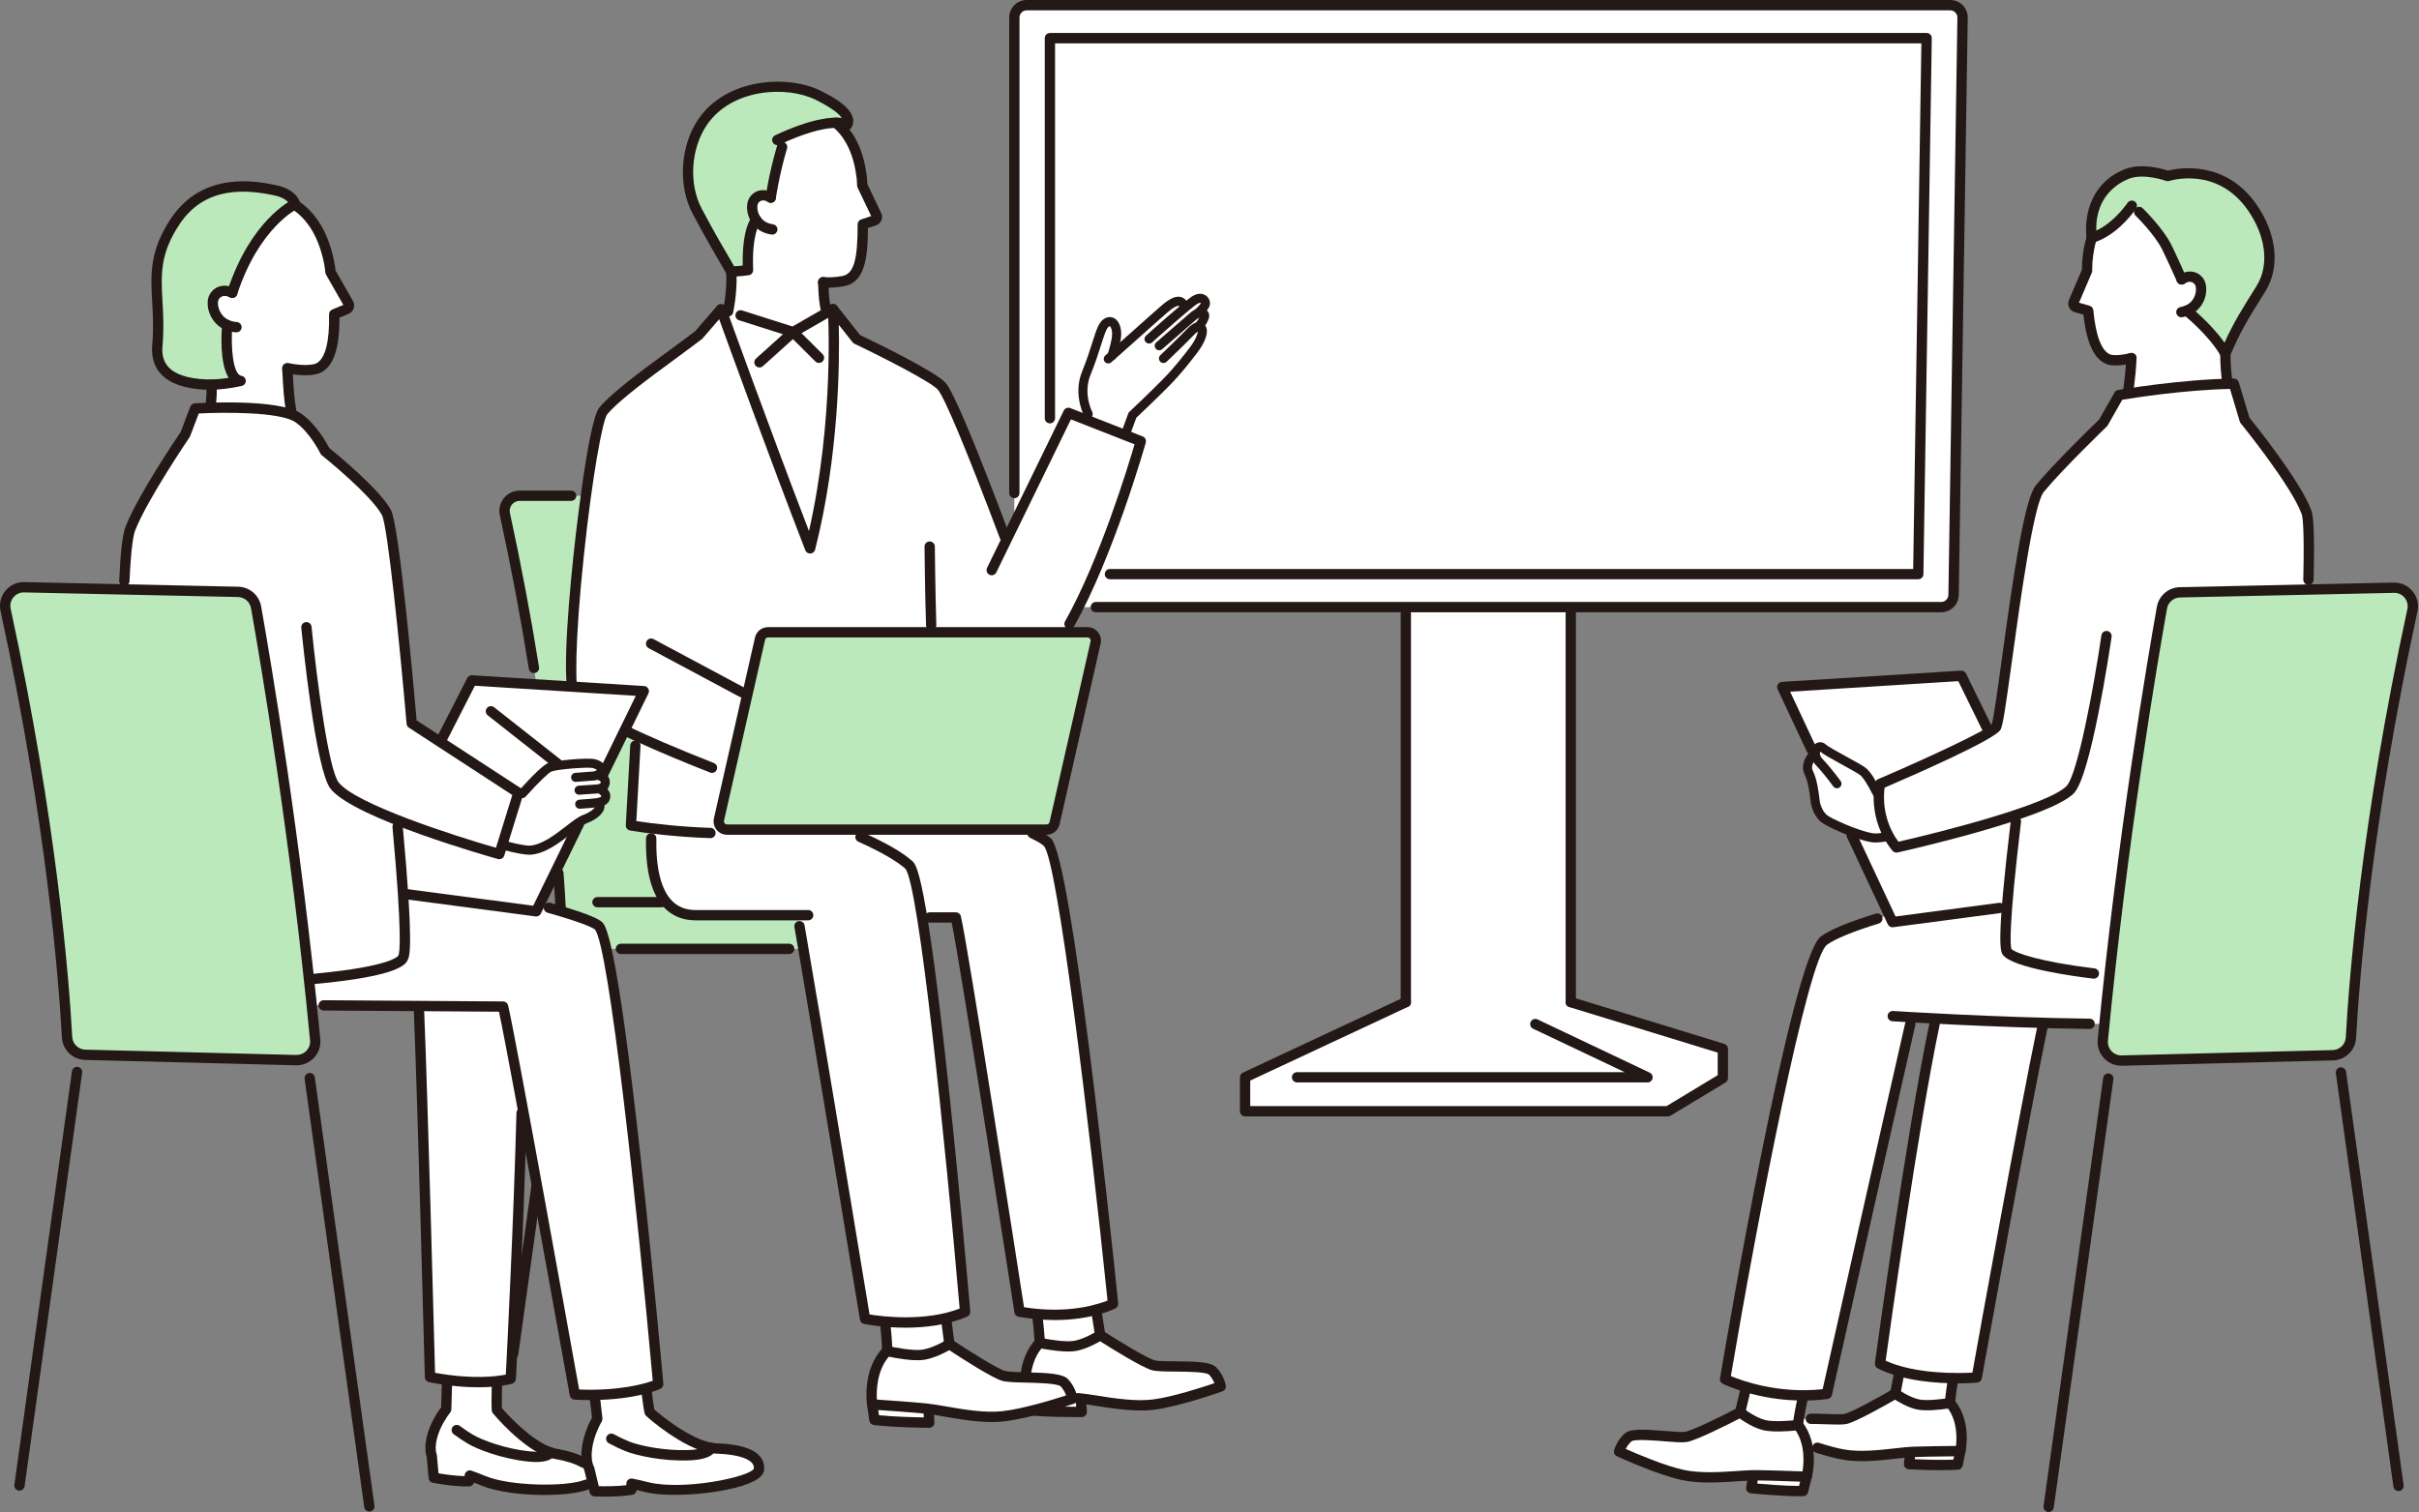 <svg width="651" height="407" viewBox="0 0 651 407" fill="none" xmlns="http://www.w3.org/2000/svg">
<rect x="0" y="0" width="651" height="407" fill="#808080" stroke="none"/>
<g clip-path="url(#clip0_401_2642)">
<path d="M422.726 136.831H378.336V278.199H422.726V136.831Z" fill="white"/>
<path d="M422.725 269.758L463.662 282.324V290.197L448.876 299.133H335.076V289.988L378.336 269.758H422.725Z" fill="white"/>
<path d="M272.976 160.09V4.713C272.976 2.872 274.464 1.384 276.305 1.384H524.835C526.695 1.384 528.19 2.905 528.164 4.765L525.742 160.142C525.716 161.963 524.234 163.419 522.413 163.419H276.305C274.464 163.419 272.976 161.93 272.976 160.09Z" fill="white"/>
<path d="M282.559 154.541V10.262H518.496L516.244 154.541H282.559Z" fill="white"/>
<path d="M443.38 291.372H349.065C348.301 291.372 347.681 290.751 347.681 289.988C347.681 289.224 348.301 288.604 349.065 288.604H437.224L412.588 276.912C411.896 276.586 411.602 275.757 411.929 275.065C412.255 274.373 413.084 274.079 413.776 274.406L443.974 288.741C444.561 289.022 444.875 289.668 444.731 290.301C444.588 290.934 444.026 291.385 443.38 291.385V291.372Z" fill="#231815"/>
<path d="M448.876 300.517H335.076C334.312 300.517 333.692 299.897 333.692 299.133V289.988C333.692 289.452 334.005 288.956 334.495 288.734L377.755 268.504C378.447 268.178 379.276 268.478 379.596 269.177C379.922 269.869 379.622 270.698 378.924 271.018L336.46 290.876V297.749H448.491L462.271 289.42V283.349L422.314 271.083C421.583 270.861 421.172 270.084 421.394 269.353C421.616 268.622 422.399 268.204 423.124 268.433L464.06 280.999C464.641 281.175 465.039 281.717 465.039 282.324V290.203C465.039 290.686 464.785 291.137 464.367 291.391L449.581 300.321C449.366 300.452 449.118 300.524 448.863 300.524L448.876 300.517Z" fill="#231815"/>
<path d="M422.726 271.142C421.962 271.142 421.342 270.522 421.342 269.758V165.031C421.342 164.267 421.962 163.647 422.726 163.647C423.489 163.647 424.11 164.267 424.11 165.031V269.758C424.11 270.522 423.489 271.142 422.726 271.142Z" fill="#231815"/>
<path d="M378.336 271.142C377.572 271.142 376.952 270.522 376.952 269.758V165.221C376.952 164.457 377.572 163.837 378.336 163.837C379.1 163.837 379.72 164.457 379.72 165.221V269.758C379.72 270.522 379.1 271.142 378.336 271.142Z" fill="#231815"/>
<path d="M522.413 164.809H294.91C294.146 164.809 293.526 164.189 293.526 163.425C293.526 162.662 294.146 162.041 294.91 162.041H522.413C523.47 162.041 524.338 161.186 524.351 160.129L526.773 4.752C526.78 4.23 526.584 3.734 526.218 3.362C525.853 2.99 525.357 2.781 524.835 2.781H276.305C275.235 2.781 274.366 3.649 274.366 4.72V132.725C274.366 133.489 273.746 134.109 272.983 134.109C272.219 134.109 271.599 133.489 271.599 132.725V4.713C271.599 2.115 273.714 0 276.312 0H524.841C526.114 0 527.309 0.503 528.203 1.41C529.097 2.317 529.58 3.519 529.561 4.791L527.139 160.168C527.1 162.727 524.985 164.809 522.426 164.809H522.413Z" fill="#231815"/>
<path d="M516.244 155.931H298.702C297.939 155.931 297.318 155.311 297.318 154.547C297.318 153.784 297.939 153.164 298.702 153.164H514.873L517.079 11.659H283.936V112.58C283.936 113.344 283.316 113.964 282.552 113.964C281.789 113.964 281.168 113.344 281.168 112.58V10.262C281.168 9.498 281.789 8.878 282.552 8.878H518.496C518.868 8.878 519.221 9.028 519.482 9.289C519.743 9.55 519.886 9.909 519.88 10.281L517.628 154.561C517.615 155.318 517.001 155.925 516.244 155.925V155.931Z" fill="#231815"/>
<path d="M151.166 250.527C150.637 236.681 148.091 194.531 135.871 138.378C135.323 135.845 137.255 133.456 139.846 133.456H212.893C215.361 133.456 217.469 135.218 217.894 137.647C220.381 151.669 228.41 198.976 233.326 250.971C233.547 253.353 231.667 255.41 229.278 255.41H156.244C153.509 255.41 151.27 253.255 151.166 250.527Z" fill="#BCE9BB"/>
<path d="M138.11 365.803C138.045 365.803 137.98 365.802 137.914 365.789C137.157 365.685 136.628 364.98 136.733 364.223L151.27 259.757C151.375 259 152.073 258.465 152.837 258.576C153.594 258.68 154.123 259.385 154.019 260.142L139.481 364.608C139.383 365.3 138.789 365.803 138.11 365.803Z" fill="#231815"/>
<path d="M178.047 244.234H160.788C160.024 244.234 159.404 243.614 159.404 242.85C159.404 242.086 160.024 241.466 160.788 241.466H178.047C178.811 241.466 179.431 242.086 179.431 242.85C179.431 243.614 178.811 244.234 178.047 244.234Z" fill="#231815"/>
<path d="M212.391 256.8H167.094C166.33 256.8 165.71 256.18 165.71 255.416C165.71 254.652 166.33 254.032 167.094 254.032H212.391C213.155 254.032 213.775 254.652 213.775 255.416C213.775 256.18 213.155 256.8 212.391 256.8Z" fill="#231815"/>
<path d="M143.691 181.188C143.019 181.188 142.432 180.705 142.321 180.019C140.127 166.311 137.503 152.4 134.513 138.672C134.161 137.053 134.552 135.388 135.597 134.096C136.635 132.803 138.188 132.065 139.846 132.065H153.712C154.475 132.065 155.096 132.686 155.096 133.449C155.096 134.213 154.475 134.833 153.712 134.833H139.846C139.03 134.833 138.273 135.199 137.758 135.832C137.248 136.465 137.053 137.281 137.229 138.078C140.225 151.851 142.862 165.815 145.062 179.575C145.186 180.333 144.671 181.044 143.913 181.162C143.842 181.175 143.763 181.181 143.691 181.181V181.188Z" fill="#231815"/>
<path d="M150.878 245.742C150.147 245.742 149.534 245.167 149.495 244.43C149.331 241.453 149.129 238.326 148.887 235.141C148.829 234.377 149.403 233.711 150.167 233.652C150.931 233.6 151.597 234.168 151.655 234.932C151.897 238.137 152.099 241.283 152.262 244.28C152.302 245.043 151.721 245.696 150.95 245.742C150.924 245.742 150.898 245.742 150.872 245.742H150.878Z" fill="#231815"/>
<path d="M193.949 89.282C195.679 87.434 197.181 78.903 196.789 73.093L196.737 58.261L221.34 58.176L221.536 75.958C221.745 79.47 221.464 83.922 224.898 89.745L212.012 104.276L193.943 89.282H193.949Z" fill="white"/>
<path d="M208.109 63.34C212.273 74.385 218.671 77.127 226.857 75.671C231.178 74.901 232.216 70.142 232.19 60.37L235.317 59.325C235.885 59.136 236.159 58.496 235.898 57.955L232.053 49.899C232.007 49.188 231.994 48.456 231.903 47.699C229.598 28.364 214.499 29.317 214.499 29.317C214.499 29.317 201.098 28.625 197.416 42.503C193.441 57.478 208.102 63.334 208.102 63.334L208.109 63.34Z" fill="white"/>
<path d="M188.917 33.103C195.993 22.397 211.81 21.418 220.309 25.713C224.559 27.861 229.298 30.759 228.012 33.566C228.012 33.566 224.193 31.157 211.399 36.687C208.513 45.29 207.43 53.202 207.43 53.202C207.43 53.202 204.675 51.407 202.919 53.874C202.181 54.912 202.201 57.302 203.487 59.195C203.487 59.195 200.843 61.878 201.3 72.727C201.3 72.727 198.859 73.086 196.789 73.099C193.924 68.216 191.345 63.882 187.592 56.799C184.112 50.239 184.21 40.225 188.917 33.103Z" fill="#BCE9BB"/>
<path d="M324.383 81.84C324.572 80.861 323.391 79.562 321.452 80.815C320.91 81.168 319.859 82.003 318.599 83.067C318.684 82.225 318.279 81.67 318.279 81.67C317.503 80.645 316.066 80.861 313.351 83.204C311.686 84.641 308.383 87.572 306.105 89.628C304.303 91.253 301.059 94.126 299.251 95.731C299.642 94.472 300.465 91.841 300.511 90.032C300.569 87.689 299.414 85.861 297.802 86.847C295.993 87.957 295.471 92.826 292.351 100.444C290.033 106.104 292.866 111.431 292.866 111.431C292.566 112.887 291.868 115.034 291.019 117.306L301.353 121.053L304.773 111.751C304.773 111.751 310.244 106.607 313.919 102.86C317.248 99.472 319.879 95.979 321.269 94.145C323.443 91.286 324.031 88.812 323.254 88.27C322.999 88.094 322.764 87.996 322.516 87.989C323.593 86.671 324.605 85.124 324.017 84.51C323.547 84.02 322.98 84.04 322.412 84.281C323.756 83.022 324.298 82.31 324.39 81.84H324.383Z" fill="white"/>
<path d="M296.078 359.399L293.402 341.095L277.826 343.184C277.826 343.184 280.052 359.908 279.745 361.462L289.602 368.029L296.078 359.392V359.399Z" fill="white"/>
<path d="M326.367 369.053C324.572 367.173 313.266 368.211 310.433 367.506C307.6 366.801 296.072 359.399 296.072 359.399C296.072 359.399 292.644 361.638 289.4 362.264C286.267 362.872 279.739 361.461 279.739 361.461C274.588 366.971 276.096 375.523 276.096 375.523L276.743 379.563C282.265 380.151 291.104 380.046 291.104 380.046C291.104 380.046 290.928 377.762 290.869 376.443C295.608 376.959 303.866 378.904 310.42 378.081C317.326 377.213 328.509 373.199 328.509 373.199C328.509 373.199 328.15 370.933 326.361 369.053H326.367Z" fill="white"/>
<path d="M255.508 361.821L253.066 342.975L237.034 344.868C237.034 344.868 239.044 362.082 238.698 363.674L248.719 370.581L255.514 361.821H255.508Z" fill="white"/>
<path d="M286.456 372.232C284.648 370.274 273.015 371.149 270.117 370.379C267.225 369.608 255.501 361.814 255.501 361.814C255.501 361.814 251.95 364.053 248.601 364.647C245.376 365.215 238.691 363.668 238.691 363.668C233.306 369.243 234.723 378.049 234.723 378.049L235.317 382.207C240.976 382.906 250.063 382.938 250.063 382.938C250.063 382.938 249.919 380.595 249.88 379.23C254.737 379.844 263.184 381.972 269.934 381.234C277.043 380.458 288.591 376.521 288.591 376.521C288.591 376.521 288.258 374.191 286.449 372.226L286.456 372.232Z" fill="white"/>
<path d="M281.88 226.713C278.923 223.978 267.068 219.872 255.546 216.229L253.196 199.302H179.784L175.802 218.116C174.091 232.236 175.737 246.349 187.199 246.349H214.636C218.612 268.798 232.803 355.018 232.803 355.018C232.803 355.018 248.046 358.165 259.731 353.138C259.731 353.138 253.379 278.851 248.15 246.956H257.237C259.182 254.992 274.366 353.08 274.366 353.08C290 355.861 299.544 350.945 299.544 350.945C299.544 350.945 287.291 231.7 281.886 226.7L281.88 226.713Z" fill="white"/>
<path d="M224.18 83.211L213.428 89.386L194.041 83.204L193.629 97.631L211.235 155.057H227.117L229.311 97.755L224.18 83.211Z" fill="white"/>
<path d="M287.526 111.131L270.795 145.448C265.358 130.995 256.114 107.025 253.451 103.963C250.794 100.908 230.545 91.26 230.545 91.26L224.193 83.204C224.193 83.204 226.295 115.008 218.031 147.602C206.757 118.488 194.054 83.204 194.054 83.204L188.029 90.176C188.029 90.176 183.511 93.603 178.191 97.474C171.709 102.194 165.011 107.41 162.367 110.576C158.771 114.891 150.722 184.615 154.88 188.734C157.445 191.28 163.967 194.707 171.147 198.017L169.803 222.176C178.524 223.632 206.404 226.759 215.7 220.603C222.163 216.321 225.087 201.065 225.087 201.065C228.371 207.828 233.56 218.155 240.865 219.611C251.107 221.654 263.667 216.634 263.667 216.634C263.667 216.634 254.065 199.91 252.139 188.453C251.538 184.896 251.114 177.656 250.814 170.214C257.668 175.574 269.372 184.053 273.668 183.042C290.066 179.184 307.019 118.755 307.019 118.755L287.526 111.118V111.131Z" fill="white"/>
<path d="M281.632 223.312H195.647C194.224 223.312 193.166 221.987 193.48 220.603L204.531 171.931C204.76 170.919 205.661 170.201 206.699 170.201H292.684C294.107 170.201 295.164 171.527 294.851 172.91L283.799 221.582C283.571 222.594 282.67 223.312 281.632 223.312Z" fill="#BCE9BB"/>
<path d="M196.789 74.483C196.299 74.483 195.842 74.222 195.594 73.798L194.928 72.668C192.311 68.216 189.843 64.006 186.37 57.452C182.447 50.056 183.035 39.494 187.761 32.339C195.32 20.902 212.175 20.054 220.936 24.473C224.036 26.04 231.302 29.715 229.272 34.141C229.102 34.506 228.789 34.781 228.403 34.892C228.018 35.002 227.607 34.95 227.268 34.735C227.268 34.735 223.064 32.731 209.773 38.932C209.081 39.259 208.252 38.958 207.932 38.26C207.606 37.568 207.906 36.739 208.604 36.419C218.396 31.849 223.821 31.419 226.523 31.745C225.903 30.753 224.154 29.206 219.689 26.947C211.855 22.985 196.795 23.703 190.085 33.86C185.887 40.218 185.359 49.586 188.831 56.14C192.278 62.642 194.733 66.826 197.331 71.252L197.579 71.676C198.401 71.637 199.237 71.565 199.883 71.493C199.668 61.408 202.207 58.516 202.507 58.209C203.043 57.661 203.924 57.654 204.466 58.196C205.001 58.725 205.021 59.58 204.511 60.128C204.413 60.246 202.292 63.014 202.69 72.655C202.723 73.367 202.207 73.98 201.502 74.085C201.398 74.098 198.943 74.457 196.802 74.47H196.789V74.483Z" fill="#231815"/>
<path d="M207.429 54.593C207.364 54.593 207.305 54.593 207.24 54.58C206.483 54.475 205.948 53.777 206.052 53.019C206.085 52.758 206.94 46.596 209.153 39.161C209.368 38.423 210.145 38.005 210.876 38.227C211.607 38.449 212.032 39.219 211.81 39.951C209.662 47.17 208.807 53.333 208.794 53.392C208.696 54.084 208.102 54.593 207.423 54.593H207.429Z" fill="#231815"/>
<path d="M207.841 63.151C207.776 63.151 207.717 63.151 207.652 63.138C203.865 62.615 202.266 60.154 201.659 58.731C200.791 56.721 200.843 54.397 201.79 53.065C203.643 50.461 206.633 51.022 208.187 52.034C208.827 52.452 209.009 53.313 208.592 53.953C208.174 54.593 207.319 54.776 206.679 54.364C206.287 54.116 204.942 53.418 204.048 54.671C203.813 55.004 203.611 56.244 204.205 57.628C204.675 58.712 205.713 60.063 208.03 60.383C208.787 60.487 209.323 61.186 209.218 61.943C209.12 62.635 208.526 63.144 207.847 63.144L207.841 63.151Z" fill="#231815"/>
<path d="M223.057 77.421C222.496 77.421 221.954 77.395 221.412 77.349C220.649 77.277 220.087 76.605 220.159 75.841C220.231 75.077 220.89 74.509 221.667 74.588C223.175 74.725 224.794 74.633 226.615 74.314C229.735 73.759 230.832 70.116 230.806 60.383C230.806 59.782 231.185 59.254 231.753 59.064L234.455 58.163L230.799 50.513C230.721 50.35 230.675 50.18 230.669 49.997L230.636 49.383C230.61 48.894 230.591 48.391 230.525 47.876C229.788 41.681 227.62 37.052 224.089 34.115C223.501 33.625 223.416 32.751 223.913 32.163C224.402 31.576 225.277 31.491 225.864 31.987C229.957 35.394 232.458 40.63 233.28 47.549C233.352 48.124 233.378 48.691 233.404 49.246L233.424 49.566L237.151 57.374C237.445 57.987 237.458 58.705 237.19 59.332C236.923 59.959 236.4 60.442 235.754 60.657L233.574 61.382C233.548 69.15 232.869 76.017 227.098 77.049C225.662 77.303 224.33 77.434 223.057 77.434V77.421Z" fill="#231815"/>
<path d="M306.934 379.674C302.854 379.674 298.565 379.002 294.955 378.434C293.01 378.127 291.332 377.866 290.027 377.762C289.263 377.696 288.695 377.031 288.754 376.267C288.819 375.503 289.485 374.942 290.249 374.994C291.659 375.111 293.388 375.379 295.386 375.692C299.936 376.41 305.596 377.298 310.256 376.711C315.609 376.038 323.743 373.375 326.818 372.331C326.557 371.665 326.106 370.797 325.369 370.02C324.494 369.276 319.154 369.23 316.282 369.204C313.625 369.184 311.334 369.165 310.106 368.858C307.476 368.198 298.813 362.787 296.065 361.044C294.812 361.775 292.22 363.146 289.674 363.635C286.958 364.164 282.174 363.355 280.261 362.996C278.25 365.47 277.578 368.525 277.369 370.718C277.297 371.482 276.618 372.043 275.861 371.972C275.097 371.9 274.536 371.221 274.608 370.464C274.98 366.449 276.409 363.015 278.727 360.535C279.06 360.176 279.556 360.026 280.032 360.123C281.775 360.496 286.802 361.37 289.139 360.92C292.076 360.352 295.288 358.276 295.321 358.256C295.778 357.956 296.365 357.956 296.829 358.256C301.209 361.07 308.873 365.711 310.772 366.181C311.68 366.41 314.03 366.429 316.301 366.442C322.242 366.488 325.949 366.625 327.373 368.114C329.442 370.281 329.873 372.892 329.886 372.996C329.99 373.656 329.612 374.295 328.985 374.517C328.521 374.681 317.581 378.591 310.602 379.472C309.414 379.622 308.187 379.687 306.934 379.687V379.674Z" fill="#231815"/>
<path d="M266.912 382.782C262.551 382.782 257.916 381.979 254.045 381.306C252.054 380.96 250.331 380.66 248.993 380.53C244.371 380.079 234.729 379.439 234.638 379.433C233.991 379.394 233.463 378.904 233.358 378.271C233.3 377.886 231.903 368.714 237.699 362.709C238.039 362.356 238.541 362.212 239.011 362.323C240.794 362.735 245.951 363.714 248.366 363.29C251.408 362.748 254.737 360.672 254.77 360.646C255.233 360.352 255.821 360.358 256.278 360.665C260.736 363.629 268.53 368.525 270.482 369.041C271.416 369.289 273.831 369.347 276.168 369.406C282.259 369.556 286.058 369.759 287.481 371.299C289.563 373.551 289.961 376.228 289.975 376.339C290.066 376.998 289.681 377.631 289.048 377.847C288.571 378.01 277.271 381.842 270.091 382.625C269.059 382.736 267.995 382.788 266.912 382.788V382.782ZM235.989 376.743C238.724 376.926 245.565 377.403 249.26 377.768C250.703 377.912 252.472 378.219 254.522 378.571C259.183 379.381 264.986 380.393 269.79 379.864C275.326 379.257 283.767 376.646 286.913 375.621C286.658 374.922 286.201 374.002 285.438 373.173C284.563 372.376 279.053 372.246 276.096 372.174C273.368 372.109 271.018 372.05 269.764 371.717C267.068 370.999 258.236 365.274 255.468 363.446C254.176 364.171 251.486 365.548 248.849 366.012C246.048 366.508 241.12 365.594 239.188 365.189C235.917 369.067 235.852 374.459 235.989 376.737V376.743Z" fill="#231815"/>
<path d="M250.063 384.335C249.691 384.335 240.833 384.29 235.154 383.591C234.533 383.513 234.037 383.03 233.953 382.41L233.358 378.251C233.247 377.494 233.776 376.789 234.533 376.678C235.297 376.574 235.996 377.096 236.107 377.853L236.551 380.954C240.644 381.372 246.042 381.502 248.608 381.541C248.575 380.902 248.536 380.157 248.516 379.55C248.49 378.787 249.091 378.147 249.861 378.121C250.592 378.101 251.264 378.695 251.291 379.465C251.336 380.83 251.46 382.86 251.46 382.867C251.486 383.252 251.349 383.624 251.082 383.904C250.821 384.185 250.455 384.342 250.07 384.342L250.063 384.335Z" fill="#231815"/>
<path d="M289.394 381.45C286.88 381.45 282.108 381.404 278.192 381.097C277.428 381.039 276.86 380.373 276.919 379.609C276.977 378.845 277.65 378.264 278.407 378.336C282.304 378.643 287.22 378.676 289.622 378.682C289.583 378.068 289.537 377.363 289.504 376.782C289.465 376.019 290.059 375.366 290.823 375.327C291.593 375.288 292.24 375.882 292.279 376.645C292.344 377.971 292.501 379.948 292.501 379.955C292.533 380.34 292.403 380.719 292.142 381C291.881 381.28 291.515 381.443 291.136 381.45C291.052 381.45 290.405 381.456 289.4 381.456L289.394 381.45Z" fill="#231815"/>
<path d="M255.501 363.205C254.815 363.205 254.215 362.695 254.13 361.997L253.262 355.325C253.164 354.568 253.699 353.87 254.456 353.772C255.207 353.674 255.912 354.209 256.01 354.966L256.878 361.638C256.976 362.395 256.441 363.094 255.683 363.192C255.625 363.198 255.566 363.205 255.501 363.205Z" fill="#231815"/>
<path d="M238.698 365.058C238.6 365.058 238.502 365.045 238.404 365.026C237.654 364.863 237.177 364.125 237.34 363.381C237.366 363.204 237.412 362.101 236.857 356.304C236.786 355.541 237.34 354.862 238.104 354.79C238.861 354.712 239.547 355.273 239.619 356.037C240.278 362.911 240.128 363.596 240.049 363.962C239.912 364.614 239.331 365.058 238.698 365.058Z" fill="#231815"/>
<path d="M279.745 362.859C279.654 362.859 279.562 362.852 279.471 362.832C278.72 362.682 278.231 361.951 278.381 361.2C278.4 361.031 278.433 359.914 277.774 354.098C277.689 353.334 278.237 352.649 278.995 352.564C279.765 352.479 280.444 353.028 280.529 353.785C281.305 360.698 281.175 361.377 281.096 361.742C280.966 362.402 280.385 362.859 279.739 362.859H279.745Z" fill="#231815"/>
<path d="M199.681 187.729C199.459 187.729 199.237 187.676 199.028 187.566L174.575 174.484C173.896 174.125 173.641 173.283 174.007 172.604C174.366 171.925 175.208 171.677 175.887 172.036L200.34 185.118C201.019 185.477 201.274 186.319 200.908 186.998C200.66 187.468 200.177 187.729 199.681 187.729Z" fill="#231815"/>
<path d="M191.606 208.044C191.436 208.044 191.267 208.011 191.097 207.946C179.451 203.376 159.136 194.929 153.894 189.733C151.061 186.926 152.569 166.356 154.325 149.593C154.482 148.118 158.151 113.461 161.291 109.701C163.595 106.933 169.006 102.449 177.362 96.365C182.141 92.885 186.318 89.726 187.063 89.171L192.99 82.31C193.31 81.938 193.806 81.762 194.295 81.853C194.779 81.945 195.183 82.284 195.346 82.747C195.47 83.08 206.992 115.06 217.711 142.954C224.611 112.495 222.816 83.609 222.796 83.309C222.757 82.702 223.116 82.14 223.684 81.925C224.252 81.703 224.892 81.886 225.27 82.362L231.426 90.163C234.553 91.658 251.826 100.007 254.489 103.069C256.604 105.497 262.388 119.238 271.683 143.907C271.951 144.625 271.592 145.422 270.874 145.696C270.156 145.97 269.36 145.604 269.085 144.886C260.292 121.556 254.208 106.979 252.394 104.89C250.598 102.827 237.667 96.208 229.938 92.526C229.748 92.435 229.579 92.298 229.448 92.135L225.734 87.428C225.975 97.259 225.825 122.502 219.363 147.961C219.212 148.548 218.703 148.966 218.103 149.005C217.509 149.038 216.941 148.686 216.725 148.124C207.195 123.501 196.515 94.145 193.545 85.927L189.067 91.11C189.001 91.181 188.936 91.247 188.858 91.305C188.812 91.338 184.269 94.785 179.001 98.623C170.945 104.492 165.56 108.937 163.425 111.496C162.165 113.096 159.397 128.084 157.132 149.495C154.704 172.46 154.658 186.156 155.879 187.814C159.424 191.326 172.642 197.743 192.115 205.387C192.827 205.667 193.179 206.47 192.899 207.182C192.683 207.73 192.161 208.063 191.606 208.063V208.044Z" fill="#231815"/>
<path d="M287.827 169.333C287.598 169.333 287.363 169.274 287.148 169.157C286.482 168.778 286.247 167.936 286.619 167.27C295.941 150.709 303.631 125.394 305.328 119.604L288.205 112.893L268.126 154.078C267.793 154.763 266.957 155.05 266.272 154.717C265.58 154.384 265.299 153.549 265.632 152.863L286.273 110.53C286.586 109.877 287.35 109.584 288.029 109.845L307.521 117.482C308.187 117.743 308.546 118.461 308.35 119.147C308.266 119.447 299.734 149.632 289.041 168.628C288.786 169.079 288.316 169.333 287.833 169.333H287.827Z" fill="#231815"/>
<path d="M191.195 225.61C191.195 225.61 191.169 225.61 191.149 225.61C182.748 225.349 174.274 224.344 169.568 223.56C168.869 223.443 168.373 222.823 168.412 222.118L169.607 200.641C169.653 199.877 170.312 199.283 171.069 199.335C171.833 199.374 172.42 200.034 172.375 200.797L171.252 221.027C176.024 221.758 183.655 222.614 191.234 222.842C191.998 222.868 192.598 223.508 192.579 224.272C192.552 225.022 191.939 225.616 191.195 225.616V225.61Z" fill="#231815"/>
<path d="M250.598 169.64C249.854 169.64 249.234 169.046 249.214 168.295C248.921 159.169 248.816 147.262 248.81 147.145C248.803 146.381 249.417 145.754 250.187 145.748H250.2C250.964 145.748 251.577 146.361 251.584 147.125C251.584 147.243 251.695 159.123 251.982 168.217C252.008 168.981 251.408 169.62 250.637 169.646C250.624 169.646 250.605 169.646 250.592 169.646L250.598 169.64Z" fill="#231815"/>
<path d="M213.428 90.777C213.285 90.777 213.148 90.757 213.011 90.711L198.878 86.207C198.147 85.972 197.742 85.195 197.977 84.464C198.212 83.733 198.995 83.328 199.72 83.563L213.272 87.885L223.494 82.01C224.16 81.625 225.009 81.86 225.388 82.519C225.773 83.185 225.538 84.033 224.878 84.412L214.127 90.594C213.912 90.718 213.677 90.777 213.435 90.777H213.428Z" fill="#231815"/>
<path d="M283.832 355.332C280.927 355.332 277.683 355.084 274.125 354.451C273.544 354.346 273.087 353.883 272.996 353.295C272.852 352.349 258.771 261.454 256.121 248.346H250.2C249.437 248.346 248.816 247.726 248.816 246.963C248.816 246.199 249.437 245.579 250.2 245.579H257.237C257.877 245.579 258.432 246.016 258.589 246.636C260.443 254.3 273.897 340.997 275.587 351.885C287.409 353.772 295.517 351.115 298.063 350.09C293.363 304.499 284.648 231.792 280.934 227.718C280.503 227.32 279.504 226.609 277.245 225.538C276.553 225.212 276.26 224.383 276.586 223.691C276.912 222.999 277.741 222.705 278.433 223.031C280.529 224.03 281.971 224.898 282.833 225.695C288.343 230.793 298.872 330.813 300.928 350.815C300.987 351.382 300.693 351.931 300.184 352.192C299.871 352.355 293.931 355.332 283.838 355.338L283.832 355.332Z" fill="#231815"/>
<path d="M217.495 247.739H187.206C183.825 247.739 181.011 246.623 178.857 244.417C175.358 240.846 173.68 234.534 173.863 225.662C173.876 224.898 174.503 224.259 175.28 224.304C176.043 224.317 176.657 224.957 176.637 225.721C176.474 233.704 177.923 239.495 180.841 242.478C182.48 244.156 184.569 244.965 187.213 244.965H217.502C218.266 244.965 218.886 245.585 218.886 246.349C218.886 247.113 218.266 247.733 217.502 247.733L217.495 247.739Z" fill="#231815"/>
<path d="M243.698 357.388C237.562 357.388 232.875 356.448 232.523 356.376C231.961 356.259 231.53 355.808 231.433 355.24C231.302 354.444 218.298 275.431 213.788 249.548C213.657 248.79 214.16 248.072 214.917 247.942C215.668 247.811 216.392 248.314 216.523 249.071C220.759 273.407 232.503 344.659 234.011 353.824C237.327 354.366 248.888 355.861 258.262 352.244C254.476 308.168 247.237 237.902 243.646 233.842C241.361 231.779 236.988 229.266 231.008 226.576C230.31 226.263 229.996 225.44 230.31 224.742C230.623 224.043 231.446 223.73 232.144 224.043C238.47 226.889 242.974 229.494 245.526 231.798C246.629 232.791 249.201 235.114 255.514 294.616C258.608 323.776 261.089 352.734 261.115 353.021C261.167 353.615 260.828 354.176 260.279 354.411C254.861 356.742 248.784 357.388 243.698 357.388Z" fill="#231815"/>
<path d="M281.632 224.703H195.647C194.544 224.703 193.519 224.206 192.827 223.345C192.141 222.483 191.887 221.373 192.128 220.296L203.18 171.624C203.552 169.973 205.001 168.817 206.698 168.817H292.684C293.787 168.817 294.812 169.314 295.504 170.175C296.189 171.037 296.444 172.147 296.202 173.224L285.15 221.896C284.772 223.547 283.329 224.703 281.632 224.703ZM206.705 171.592C206.313 171.592 205.98 171.859 205.896 172.238L194.844 220.91C194.765 221.249 194.909 221.497 195.007 221.615C195.098 221.732 195.307 221.928 195.66 221.928H281.645C282.037 221.928 282.37 221.661 282.454 221.282L293.506 172.61C293.584 172.271 293.441 172.023 293.343 171.905C293.252 171.788 293.043 171.592 292.69 171.592H206.705Z" fill="#231815"/>
<path d="M296.078 360.789C295.406 360.789 294.818 360.3 294.707 359.614L293.643 352.812C293.526 352.055 294.041 351.343 294.799 351.226C295.562 351.108 296.267 351.624 296.385 352.381L297.449 359.183C297.566 359.941 297.051 360.652 296.293 360.77C296.222 360.783 296.15 360.789 296.078 360.789Z" fill="#231815"/>
<path d="M298.258 97.833C297.919 97.833 297.586 97.696 297.345 97.422C296.901 96.919 296.946 96.143 297.449 95.699C298.67 94.622 303.076 90.718 305.295 88.72C307.521 86.71 310.851 83.753 312.561 82.277C314.643 80.482 316.151 79.751 317.437 79.882C318.162 79.96 318.795 80.319 319.259 80.933C319.337 81.037 319.82 81.696 319.853 82.708C319.879 83.381 319.35 83.949 318.678 83.968C318.012 84.007 317.437 83.466 317.418 82.793C317.411 82.552 317.307 82.401 317.307 82.395C317.248 82.317 317.222 82.317 317.183 82.31C317.052 82.297 316.262 82.31 314.154 84.125C312.457 85.587 309.147 88.525 306.934 90.529C304.714 92.533 300.295 96.443 299.068 97.526C298.833 97.729 298.546 97.833 298.258 97.833Z" fill="#231815"/>
<path d="M309.232 92.48C308.899 92.48 308.566 92.343 308.325 92.076C307.874 91.573 307.913 90.803 308.416 90.352C308.827 89.98 318.586 81.213 320.793 79.79C322.673 78.576 324.011 79.209 324.501 79.542C325.336 80.11 325.767 81.128 325.584 82.075C325.428 82.884 324.781 83.733 323.215 85.202C322.725 85.659 321.948 85.639 321.491 85.143C321.028 84.653 321.054 83.877 321.55 83.42C322.875 82.179 323.136 81.722 323.189 81.605C323.176 81.611 323.162 81.572 323.11 81.553C322.967 81.487 322.621 81.526 322.125 81.846C320.427 82.943 312.835 89.673 310.054 92.174C309.819 92.382 309.532 92.487 309.239 92.487L309.232 92.48Z" fill="#231815"/>
<path d="M311.973 94.295C311.634 94.295 311.294 94.151 311.053 93.877C310.609 93.368 310.661 92.598 311.17 92.154L311.549 91.828C313.377 90.241 318.423 85.855 319.618 84.81L319.794 84.653C320.688 83.857 323.071 81.749 324.899 83.661C326.374 85.202 324.331 87.695 323.456 88.766C323.032 89.288 322.261 89.367 321.739 88.936C321.217 88.511 321.139 87.741 321.569 87.219C322.274 86.357 322.627 85.789 322.797 85.437C322.483 85.587 322.02 85.939 321.406 86.481L321.217 86.644C320.022 87.689 314.976 92.076 313.148 93.668L312.77 93.995C312.541 94.197 312.254 94.295 311.967 94.295H311.973Z" fill="#231815"/>
<path d="M292.586 113.794C292.481 113.794 292.37 113.781 292.266 113.748C291.613 113.572 291.228 112.9 291.411 112.253C291.476 112.018 291.535 111.79 291.581 111.575C290.921 110.125 289.074 105.216 291.222 99.981C292.481 96.9 293.317 94.263 293.983 92.148C295.06 88.747 295.706 86.697 297.162 85.802C298.069 85.248 299.068 85.202 299.897 85.678C301.079 86.357 301.784 88.035 301.731 90.059C301.679 92.043 300.831 94.778 300.419 96.09C300.217 96.737 299.532 97.096 298.892 96.893C298.246 96.691 297.887 96.006 298.089 95.366C298.435 94.256 299.251 91.645 299.29 90C299.323 88.616 298.853 87.852 298.663 87.793C298.663 87.793 298.565 87.806 298.435 87.891C297.756 88.309 297.084 90.431 296.307 92.892C295.621 95.052 294.773 97.735 293.474 100.915C291.398 105.987 293.911 110.817 293.937 110.863C294.068 111.111 294.113 111.405 294.055 111.679C293.976 112.051 293.878 112.456 293.761 112.9C293.611 113.442 293.121 113.801 292.586 113.801V113.794Z" fill="#231815"/>
<path d="M302.933 117.965C302.795 117.965 302.652 117.939 302.515 117.887C301.882 117.652 301.555 116.953 301.79 116.32L303.624 111.333C303.69 111.157 303.794 110.993 303.931 110.863C303.984 110.811 309.428 105.693 313.044 102.005C316.243 98.741 318.821 95.346 320.205 93.525L320.297 93.407C321.87 91.332 322.327 89.804 322.366 89.216C322.124 89.36 321.465 89.954 320.479 90.986C318.763 92.774 315.349 96.051 313.958 97.376C313.469 97.84 312.698 97.827 312.235 97.337C311.771 96.848 311.784 96.077 312.274 95.614C313.651 94.302 317.033 91.051 318.717 89.295C320.401 87.545 321.987 85.887 323.959 87.265C324.266 87.48 324.651 87.891 324.768 88.649C325.003 90.156 324.063 92.487 322.242 94.883L322.151 95C320.734 96.867 318.097 100.34 314.787 103.715C311.543 107.025 306.856 111.457 305.811 112.443L304.075 117.162C303.892 117.658 303.429 117.965 302.933 117.965Z" fill="#231815"/>
<path d="M204.394 98.917C204.016 98.917 203.637 98.76 203.363 98.46C202.847 97.892 202.893 97.011 203.467 96.502L212.508 88.355C213.057 87.859 213.892 87.885 214.415 88.401L221.38 95.327C221.922 95.868 221.928 96.743 221.38 97.285C220.838 97.827 219.963 97.833 219.421 97.285L213.39 91.286L205.328 98.551C205.06 98.793 204.727 98.91 204.401 98.91L204.394 98.917Z" fill="#231815"/>
<path d="M195.947 85.202C195.855 85.202 195.758 85.195 195.666 85.176C194.915 85.019 194.432 84.288 194.589 83.537C195.294 80.117 195.607 76.148 195.405 73.191C195.353 72.427 195.934 71.767 196.698 71.715C197.461 71.663 198.121 72.244 198.173 73.008C198.388 76.2 198.055 80.45 197.305 84.099C197.168 84.758 196.593 85.208 195.947 85.208V85.202Z" fill="#231815"/>
<path d="M222.385 85.143C221.765 85.143 221.203 84.725 221.04 84.099C220.387 81.54 220.296 79.34 220.218 77.395C220.198 76.931 220.179 76.481 220.152 76.043C220.107 75.279 220.688 74.62 221.451 74.575C222.235 74.522 222.875 75.11 222.92 75.874C222.946 76.324 222.966 76.794 222.986 77.277C223.057 79.079 223.142 81.129 223.723 83.407C223.912 84.151 223.462 84.902 222.724 85.091C222.607 85.117 222.496 85.137 222.378 85.137L222.385 85.143Z" fill="#231815"/>
<path d="M148.17 390.994C141.635 388.898 134.03 379.987 133.756 379.589C133.462 379.158 133.9 366.638 133.9 366.638L120.472 366.044L120.093 379.335C119.591 379.974 119.134 380.634 118.716 381.293L119.506 388.422L145.807 395.994L149.841 393.742L148.17 391V390.994Z" fill="white"/>
<path d="M191.397 389.76C184.354 388.572 175.202 380.523 174.856 380.151C174.49 379.753 173.08 366.788 173.08 366.788L159.156 368.172L160.743 381.92C160.318 382.658 159.946 383.402 159.613 384.139L160.743 389.76L185.385 395.139L193.937 392.084L191.391 389.76H191.397Z" fill="white"/>
<path d="M118.657 381.398C119.982 382.631 123.037 385.314 126.673 387.449C129.206 388.937 135.688 391.359 142.216 392.038C146.277 392.462 147.687 391.66 148.176 390.994C148.607 391.131 149.031 391.242 149.449 391.314C156.225 392.528 160.423 394.773 159.607 398.233C158.791 401.693 138.522 402.104 130.133 398.618C128.762 398.05 127.548 397.593 126.451 397.202L126.249 398.742C122.365 398.866 116.745 397.789 116.745 397.789L116.196 391.842C115.341 389.342 116.242 385.288 118.664 381.398H118.657Z" fill="white"/>
<path d="M159.574 384.25C161.128 385.327 164.666 387.632 168.726 389.296C171.553 390.452 178.59 391.986 185.418 391.718C189.667 391.555 190.999 390.517 191.397 389.76C191.861 389.838 192.311 389.89 192.755 389.903C199.916 390.145 204.571 391.836 204.244 395.524C203.918 399.212 183.094 402.639 173.942 400.296C172.44 399.911 171.128 399.623 169.94 399.382L169.966 400.994C165.984 401.699 160.037 401.418 160.037 401.418L158.588 395.374C157.335 392.926 157.661 388.617 159.58 384.244L159.574 384.25Z" fill="white"/>
<path d="M140.708 264.816C141.38 297.769 137.451 371.129 137.451 371.129C137.451 371.129 129.761 373.473 115.719 370.692C115.719 370.692 113.167 273.042 112.371 265.123L140.702 264.823L140.708 264.816Z" fill="white"/>
<path d="M108.369 236.022C126.203 238.124 158.007 246.427 161.03 249.162C166.552 254.163 177.154 372.591 177.154 372.591C177.154 372.591 169.581 376.143 154.704 375.366C154.704 375.366 137.386 278.988 135.395 270.952C135.395 270.952 72.525 270.489 59.652 270.489C48.189 270.489 46.289 259.078 45.878 249.404L48.443 219.793H94.994L101.959 234.853L108.376 236.022H108.369Z" fill="white"/>
<path d="M126.987 183.146L98.284 239.234L144.305 245.317L173.269 186.051L126.987 183.146Z" fill="white"/>
<path d="M161.839 207.077C161.787 205.994 159.796 205.543 159.796 205.543C158.281 205.171 149.769 205.817 147.948 206.542C146.126 207.267 139.67 214.584 139.605 214.676C137.744 214.395 129.343 212.319 129.343 212.319L126.184 224.781C126.184 224.781 139.272 229.057 142.686 228.854C148.209 228.521 154.253 221.713 157.25 220.564C160.331 219.376 162.257 217.561 161.134 215.994C161.943 215.792 163.047 215.557 163.027 214.277C163.007 213.344 161.976 212.665 161.323 212.326C162.185 212.169 163.02 211.425 162.877 210.315C162.74 209.238 161.375 208.794 160.742 208.644C161.682 208.291 161.878 207.815 161.845 207.084L161.839 207.077Z" fill="white"/>
<path d="M83.341 123.194C77.407 115.641 77.688 103.486 77.336 99.485L77.277 86.331L56.923 86.429L57.001 103.565C57.001 108.48 56.499 113.076 54.886 115.073L57.909 124.937L82.101 135.806L83.348 123.194H83.341Z" fill="white"/>
<path d="M64.052 89.758C68.445 99.302 82.558 100.673 85.737 99.061C87.696 98.068 90.176 95.15 89.941 84.608L93.251 83.224C93.851 82.976 94.093 82.251 93.773 81.69L88.956 73.256C88.851 72.486 88.773 71.689 88.616 70.88C84.562 50.082 68.262 52.327 68.262 52.327C68.262 52.327 53.666 52.647 50.78 68.007C47.667 84.575 64.045 89.758 64.045 89.758H64.052Z" fill="white"/>
<path d="M79.385 54.965C79.385 54.965 68.627 60.024 62.498 78.811C62.498 78.811 59.364 77.081 57.661 79.901C56.662 81.546 57.458 85.913 61.16 87.499C61.16 87.499 59.887 101.809 64.75 102.52C60.944 103.362 57.191 103.741 53.574 103.382C44.181 102.448 41.909 97.996 42.346 92.957C43.573 78.935 38.945 71.885 47.177 59.554C55.043 47.777 67.844 49.919 74.026 51.211C78.942 52.242 79.385 54.958 79.385 54.958V54.965Z" fill="#BCE9BB"/>
<path d="M139.514 213.416L110.811 194.72C110.811 194.72 106.274 142.118 104.002 137.96C100.823 132.137 87.493 121.484 87.493 121.484C87.493 121.484 84.562 115.446 80.26 112.495C74.601 108.617 52.517 109.969 52.517 109.969L49.88 116.914C49.88 116.914 38.391 133.75 35.055 142.367C32.959 147.791 32.529 178.296 34.219 203.781C35.903 229.266 31.575 258.693 34.141 262.708C36.706 266.723 105.275 264.934 108.506 257.734C109.74 254.979 108.258 235.885 106.835 220.74C119.512 225.754 134.396 229.912 134.396 229.912L139.514 213.416Z" fill="white"/>
<path d="M146.597 402.424C140.467 402.424 133.711 401.614 129.591 399.898C128.919 399.617 128.253 399.356 127.581 399.095C127.424 399.676 126.902 400.1 126.282 400.119C122.293 400.25 116.712 399.186 116.477 399.14C115.87 399.023 115.413 398.52 115.354 397.907L114.819 392.116C113.898 389.159 114.904 384.785 117.476 380.653C117.88 380.001 118.736 379.805 119.388 380.209C120.041 380.614 120.237 381.469 119.832 382.122C117.704 385.536 116.771 389.257 117.495 391.385C117.528 391.49 117.554 391.601 117.567 391.705L118.018 396.594C119.539 396.849 122.489 397.286 125.015 397.345L125.061 397.012C125.113 396.594 125.355 396.229 125.714 396.007C126.073 395.785 126.51 395.739 126.902 395.883C128.181 396.34 129.409 396.81 130.649 397.326C137.255 400.074 152.413 400.289 157.315 398.357C158.027 398.076 158.83 398.429 159.117 399.14C159.398 399.852 159.045 400.661 158.334 400.942C155.879 401.908 151.427 402.417 146.59 402.417L146.597 402.424Z" fill="#231815"/>
<path d="M157.047 395.126C156.806 395.126 156.571 395.067 156.349 394.936C154.756 394.003 152.354 393.246 149.194 392.684C148.979 392.645 148.764 392.599 148.548 392.547C147.282 393.455 145.147 393.742 142.066 393.422C134.996 392.684 128.436 390.099 125.962 388.643C124.702 387.899 123.396 387.031 122.091 386.058C121.477 385.602 121.346 384.733 121.81 384.12C122.267 383.506 123.135 383.376 123.749 383.839C124.969 384.753 126.19 385.562 127.365 386.254C129.807 387.69 136.067 390.008 142.347 390.661C146.329 391.078 147.034 390.191 147.04 390.178C147.393 389.695 148.013 389.492 148.587 389.675C148.966 389.799 149.331 389.89 149.677 389.949C153.157 390.569 155.866 391.444 157.739 392.541C158.399 392.926 158.621 393.774 158.235 394.44C157.974 394.884 157.511 395.126 157.034 395.126H157.047Z" fill="#231815"/>
<path d="M162.812 402.861C161.219 402.861 160.077 402.809 159.972 402.803C159.352 402.776 158.83 402.339 158.686 401.739L157.276 395.85C155.892 392.952 156.277 388.317 158.307 383.689C158.614 382.99 159.437 382.671 160.135 382.977C160.834 383.284 161.154 384.1 160.847 384.805C159.156 388.65 158.745 392.645 159.822 394.741C159.874 394.839 159.913 394.943 159.939 395.047L161.141 400.061C162.746 400.094 165.912 400.113 168.563 399.793V399.395C168.55 398.977 168.733 398.579 169.059 398.311C169.379 398.044 169.803 397.933 170.221 398.018C171.605 398.292 172.936 398.599 174.294 398.945C183.707 401.36 201.816 397.593 202.893 395.315C202.932 394.76 202.762 394.238 202.351 393.775C201.613 392.945 199.387 391.516 192.722 391.287C192.494 391.281 192.252 391.261 192.011 391.242C190.855 392.371 188.701 392.985 185.483 393.109C178.093 393.402 170.972 391.712 168.21 390.582C166.807 390.008 165.338 389.309 163.85 388.5C163.177 388.134 162.923 387.292 163.288 386.62C163.654 385.948 164.496 385.693 165.168 386.059C166.572 386.816 167.949 387.475 169.261 388.01C171.99 389.127 178.792 390.582 185.372 390.328C188.734 390.197 189.987 389.473 190.183 389.107C190.464 388.578 191.045 388.285 191.639 388.389C192.05 388.461 192.448 388.5 192.814 388.513C198.689 388.709 202.599 389.864 204.433 391.934C205.347 392.965 205.765 394.251 205.641 395.642C205.563 396.516 205.014 397.319 204.016 398.024C198.643 401.823 180.776 403.468 173.609 401.634C172.858 401.438 172.107 401.262 171.357 401.092C171.311 401.719 170.848 402.248 170.214 402.359C167.877 402.77 164.946 402.861 162.818 402.861H162.812Z" fill="#231815"/>
<path d="M148.17 392.384C148.026 392.384 147.889 392.365 147.745 392.319C140.499 389.988 132.679 380.471 132.614 380.379C132.281 379.896 132.196 379.766 132.346 372.696C132.359 371.932 132.999 371.293 133.762 371.338C134.526 371.351 135.133 371.991 135.12 372.755C135.048 376.162 135.029 378.264 135.075 379.022C136.426 380.66 143.11 387.913 148.594 389.675C149.325 389.91 149.723 390.687 149.488 391.418C149.299 392.006 148.757 392.384 148.17 392.384Z" fill="#231815"/>
<path d="M118.716 382.684C118.461 382.684 118.207 382.612 117.978 382.468C117.332 382.063 117.136 381.202 117.541 380.555C117.906 379.974 118.298 379.4 118.716 378.852L118.912 372.01C118.931 371.247 119.597 370.646 120.335 370.666C121.098 370.685 121.706 371.325 121.679 372.089L121.471 379.38C121.464 379.674 121.36 379.961 121.177 380.196C120.713 380.79 120.276 381.411 119.884 382.037C119.623 382.455 119.173 382.684 118.709 382.684H118.716Z" fill="#231815"/>
<path d="M191.404 391.144C191.326 391.144 191.247 391.144 191.169 391.124C183.884 389.89 174.497 381.802 173.844 381.084C173.465 380.673 173.348 380.549 172.597 374.491C172.506 373.734 173.041 373.035 173.805 372.944C174.562 372.853 175.26 373.388 175.352 374.152C175.776 377.598 175.985 378.91 176.089 379.4C177.708 380.875 185.685 387.384 191.639 388.389C192.396 388.519 192.905 389.231 192.775 389.988C192.657 390.667 192.076 391.144 191.41 391.144H191.404Z" fill="#231815"/>
<path d="M159.62 385.53C159.43 385.53 159.241 385.49 159.058 385.412C158.36 385.099 158.04 384.283 158.353 383.584C158.647 382.932 158.967 382.279 159.319 381.639L158.712 376.384C158.628 375.62 159.169 374.935 159.933 374.85C160.697 374.759 161.382 375.307 161.467 376.071L162.126 381.776C162.159 382.07 162.1 382.37 161.95 382.625C161.559 383.304 161.2 384.009 160.886 384.72C160.658 385.236 160.149 385.543 159.62 385.543V385.53Z" fill="#231815"/>
<path d="M63.634 89.458C63.634 89.458 63.575 89.458 63.542 89.458C59.45 89.197 57.55 86.697 56.786 85.221C55.703 83.145 55.572 80.665 56.473 79.183C58.235 76.285 61.441 76.644 63.17 77.597C63.843 77.969 64.084 78.811 63.719 79.483C63.347 80.156 62.505 80.397 61.832 80.025C61.375 79.784 59.776 79.092 58.849 80.619C58.549 81.115 58.523 82.538 59.254 83.935C59.861 85.097 61.134 86.52 63.725 86.684C64.489 86.729 65.07 87.389 65.024 88.152C64.979 88.89 64.365 89.451 63.64 89.451L63.634 89.458Z" fill="#231815"/>
<path d="M56.375 104.909C55.37 104.909 54.397 104.864 53.437 104.766C42.366 103.669 40.545 97.677 40.969 92.839C41.354 88.427 41.152 84.784 40.956 81.259C40.545 73.895 40.186 67.537 46.028 58.79C54.73 45.754 69.476 48.848 74.32 49.86C79.999 51.054 80.698 54.371 80.763 54.743C80.887 55.5 80.371 56.212 79.621 56.336C78.863 56.459 78.152 55.944 78.028 55.193C78.021 55.167 77.545 53.372 73.752 52.575C66.134 50.976 55.206 50.043 48.339 60.331C43.012 68.308 43.332 73.954 43.73 81.109C43.926 84.562 44.142 88.472 43.737 93.088C43.443 96.462 44.155 101.058 53.718 102.011C56.133 102.253 58.712 102.155 61.532 101.724C59.045 97.696 59.6 89.406 59.782 87.389C59.848 86.625 60.52 86.057 61.284 86.129C62.048 86.194 62.609 86.873 62.544 87.63C62.061 93.081 62.629 100.816 64.953 101.156C65.618 101.254 66.114 101.809 66.141 102.481C66.167 103.153 65.71 103.741 65.05 103.885C61.923 104.577 59.064 104.916 56.375 104.916V104.909Z" fill="#231815"/>
<path d="M62.498 80.201C62.355 80.201 62.211 80.182 62.067 80.13C61.336 79.895 60.944 79.111 61.179 78.38C67.427 59.24 78.335 53.927 78.798 53.711C79.49 53.385 80.319 53.685 80.646 54.377C80.972 55.069 80.672 55.892 79.986 56.218C79.882 56.264 69.666 61.336 63.823 79.242C63.634 79.829 63.086 80.201 62.505 80.201H62.498Z" fill="#231815"/>
<path d="M82.14 101.019C80.58 101.019 78.817 100.83 77.035 100.451C76.285 100.294 75.808 99.557 75.965 98.806C76.121 98.055 76.859 97.579 77.61 97.735C81.324 98.532 84.229 98.264 85.104 97.82C87.519 96.593 88.714 92.037 88.551 84.634C88.537 84.066 88.877 83.544 89.406 83.322L92.395 82.075L87.748 73.941C87.656 73.785 87.604 73.615 87.578 73.439L87.493 72.766C87.428 72.237 87.362 71.696 87.251 71.141C85.868 64.019 82.865 58.966 78.341 56.127C77.695 55.722 77.499 54.86 77.904 54.214C78.308 53.568 79.163 53.372 79.816 53.777C85.019 57.047 88.44 62.707 89.98 70.612C90.098 71.226 90.176 71.833 90.248 72.427L90.293 72.805L94.974 80.998C95.326 81.612 95.398 82.349 95.17 83.022C94.941 83.694 94.439 84.229 93.786 84.503L91.344 85.522C91.403 93.734 89.771 98.571 86.364 100.294C85.417 100.771 83.909 101.019 82.14 101.019Z" fill="#231815"/>
<path d="M140.558 214.826C140.264 214.826 139.977 214.721 139.742 214.513C139.24 214.062 139.2 213.285 139.657 212.789C143.639 208.383 146.277 205.902 147.497 205.413C149.416 204.649 158.236 203.911 160.09 204.362C160.553 204.466 162.975 205.119 163.06 207.025C163.158 209.121 161.604 209.747 160.24 210.054C160.181 210.067 160.122 210.074 160.063 210.08L155.017 210.472C154.338 210.531 153.758 210.021 153.705 209.349C153.653 208.677 154.156 208.089 154.828 208.037L159.783 207.658C160.37 207.521 160.573 207.391 160.625 207.351C160.625 207.345 160.625 207.306 160.625 207.234C160.462 207.071 159.946 206.836 159.522 206.738C158.229 206.425 150.024 207.038 148.398 207.684C147.745 207.946 145.343 210.132 141.466 214.428C141.224 214.695 140.891 214.832 140.558 214.832V214.826Z" fill="#231815"/>
<path d="M155.84 213.925C155.2 213.925 154.665 213.429 154.626 212.789C154.58 212.117 155.089 211.536 155.762 211.49L161.023 211.138C161.226 211.124 161.441 211.013 161.565 210.863C161.656 210.746 161.696 210.622 161.669 210.459C161.65 210.308 161.213 209.995 160.462 209.819C159.803 209.662 159.398 209.009 159.554 208.35C159.711 207.697 160.364 207.286 161.023 207.443C162.805 207.861 163.928 208.853 164.091 210.145C164.196 210.974 163.967 211.777 163.445 212.41C162.897 213.076 162.048 213.507 161.18 213.566L155.925 213.918C155.925 213.918 155.866 213.918 155.84 213.918V213.925Z" fill="#231815"/>
<path d="M156.01 217.698C155.37 217.698 154.834 217.202 154.795 216.556C154.75 215.883 155.259 215.302 155.931 215.257C157.929 215.126 160.318 214.924 160.71 214.832L160.905 214.78C161.806 214.558 161.806 214.48 161.8 214.284C161.8 214.173 161.532 213.794 160.755 213.396C160.155 213.089 159.92 212.352 160.233 211.751C160.54 211.151 161.278 210.916 161.878 211.229C163.399 212.012 164.222 213.057 164.241 214.245C164.28 216.464 162.322 216.947 161.486 217.156L161.31 217.202C160.625 217.378 157.433 217.607 156.094 217.698C156.068 217.698 156.042 217.698 156.01 217.698Z" fill="#231815"/>
<path d="M134.396 231.296C134.272 231.296 134.148 231.276 134.024 231.243C132.438 230.8 95.137 220.309 88.923 212.273C84.947 207.136 81.468 172.865 81.083 168.974C81.011 168.21 81.566 167.531 82.329 167.46C83.087 167.388 83.772 167.943 83.844 168.706C85.319 183.668 88.472 207.169 91.116 210.583C95.627 216.419 122.065 224.938 133.469 228.208L137.875 214.003L110.047 195.882C109.688 195.647 109.459 195.262 109.42 194.838C107.677 174.608 104.328 141.466 102.781 138.626C99.766 133.11 86.755 122.672 86.625 122.567C86.462 122.437 86.331 122.274 86.24 122.091C86.214 122.032 83.413 116.34 79.47 113.637C75.345 110.811 60.096 110.961 53.489 111.3L51.172 117.404C51.133 117.508 51.081 117.606 51.022 117.691C50.911 117.861 39.585 134.494 36.347 142.863C36.04 143.652 35.283 146.57 34.852 156.46C34.82 157.224 34.154 157.805 33.403 157.785C32.639 157.753 32.045 157.106 32.078 156.336C32.404 148.764 32.972 143.894 33.756 141.857C36.987 133.508 47.458 117.998 48.633 116.261L51.211 109.466C51.407 108.957 51.877 108.604 52.425 108.572C54.736 108.428 75.155 107.305 81.037 111.333C85.091 114.114 87.93 119.29 88.59 120.576C90.47 122.091 102.135 131.648 105.21 137.281C107.475 141.426 111.437 186.064 112.123 193.911L140.258 212.234C140.78 212.574 141.009 213.213 140.826 213.808L135.708 230.303C135.525 230.897 134.977 231.283 134.383 231.283L134.396 231.296Z" fill="#231815"/>
<path d="M84.836 264.862C84.131 264.862 83.524 264.32 83.459 263.602C83.387 262.838 83.948 262.166 84.712 262.094C105.686 260.123 107.188 257.283 107.24 257.166C107.54 256.487 108.324 252.002 105.627 222.692C105.556 221.928 106.117 221.256 106.881 221.184C107.645 221.112 108.317 221.674 108.389 222.437C111.365 254.75 110.21 257.329 109.773 258.301C109.231 259.509 107.795 262.714 84.973 264.855C84.928 264.855 84.888 264.855 84.843 264.855L84.836 264.862Z" fill="#231815"/>
<path d="M158.914 376.874C157.557 376.874 156.127 376.841 154.626 376.756C153.979 376.724 153.444 376.254 153.333 375.614C153.163 374.68 137.105 285.314 134.285 272.336C129.095 272.297 106.476 272.134 87.095 272.017C86.331 272.017 85.711 271.39 85.717 270.62C85.717 269.856 86.344 269.242 87.101 269.242H87.108C109.152 269.379 135.394 269.569 135.394 269.569C136.028 269.569 136.576 270.006 136.733 270.62C138.619 278.244 153.849 362.845 155.859 374.034C166.696 374.452 173.38 372.5 175.665 371.684C171.598 326.413 163.849 254.261 160.076 250.181C159.939 250.057 158.327 248.79 147.354 245.69C146.616 245.481 146.185 244.717 146.394 243.979C146.603 243.242 147.373 242.811 148.104 243.02C156.01 245.252 160.664 246.976 161.943 248.131C162.994 249.084 165.788 251.61 172.525 312.6C175.828 342.505 178.492 372.174 178.518 372.468C178.57 373.049 178.25 373.597 177.728 373.845C177.441 373.982 171.135 376.861 158.901 376.867L158.914 376.874Z" fill="#231815"/>
<path d="M128.716 373.434C125.231 373.434 120.792 373.101 115.452 372.043C114.819 371.919 114.349 371.364 114.335 370.718C114.316 369.987 112.403 297.064 111.391 272.656C111.359 271.892 111.953 271.246 112.723 271.214C113.467 271.201 114.133 271.775 114.166 272.545C115.112 295.308 116.836 360.202 117.084 369.53C127.28 371.397 133.821 370.483 136.126 370.013C136.458 363.694 138.195 329.664 138.991 299.564C139.011 298.8 139.644 298.187 140.414 298.213C141.178 298.232 141.785 298.872 141.766 299.636C140.884 332.843 138.861 370.816 138.841 371.195C138.809 371.776 138.417 372.278 137.862 372.448C137.66 372.513 134.513 373.434 128.723 373.434H128.716Z" fill="#231815"/>
<path d="M149.965 206.901C149.664 206.901 149.364 206.803 149.11 206.607L131.262 192.559C130.662 192.083 130.557 191.215 131.027 190.614C131.497 190.013 132.372 189.909 132.973 190.379L150.82 204.427C151.42 204.903 151.525 205.772 151.055 206.372C150.781 206.718 150.376 206.901 149.965 206.901Z" fill="#231815"/>
<path d="M142.445 230.075C141.1 230.075 138.815 229.651 135.473 228.783C134.82 228.613 134.428 227.947 134.598 227.294C134.768 226.641 135.434 226.25 136.087 226.419C140.447 227.549 142.046 227.666 142.621 227.627C145.82 227.431 149.456 224.631 152.367 222.379C154.097 221.04 155.598 219.885 156.819 219.415C158.908 218.612 160.037 217.653 160.227 217.052C160.259 216.941 160.266 216.863 160.174 216.726C159.802 216.164 159.959 215.407 160.527 215.035C161.088 214.663 161.846 214.819 162.218 215.387C162.707 216.132 162.825 216.967 162.557 217.803C161.911 219.813 159.241 221.106 157.7 221.693C156.813 222.033 155.383 223.142 153.868 224.311C150.689 226.772 146.727 229.827 142.778 230.069C142.68 230.069 142.569 230.075 142.458 230.075H142.445Z" fill="#231815"/>
<path d="M144.305 246.701C144.247 246.701 144.181 246.701 144.123 246.688L109.355 242.093C108.598 241.995 108.063 241.296 108.16 240.539C108.258 239.782 108.97 239.253 109.714 239.344L143.489 243.81L154.587 221.106C154.92 220.42 155.755 220.133 156.441 220.466C157.126 220.805 157.413 221.634 157.08 222.32L145.546 245.925C145.311 246.408 144.828 246.701 144.299 246.701H144.305Z" fill="#231815"/>
<path d="M162.231 210.021C162.028 210.021 161.819 209.976 161.623 209.878C160.938 209.538 160.651 208.709 160.984 208.024L171.108 187.304L127.803 184.589L120.152 199.538C119.806 200.223 118.964 200.491 118.285 200.138C117.606 199.792 117.332 198.95 117.684 198.271L125.746 182.513C126.001 182.023 126.523 181.73 127.065 181.762L173.348 184.667C173.811 184.693 174.229 184.954 174.457 185.353C174.692 185.751 174.705 186.24 174.503 186.658L163.464 209.245C163.223 209.734 162.733 210.021 162.218 210.021H162.231Z" fill="#231815"/>
<path d="M78.367 112.123C77.708 112.123 77.12 111.646 77.003 110.974C76.376 107.397 76.207 104.107 76.082 101.704C76.037 100.869 76.004 100.164 75.952 99.609C75.887 98.845 76.448 98.173 77.212 98.101C77.969 98.029 78.648 98.597 78.72 99.361C78.772 99.942 78.811 100.686 78.857 101.561C78.974 103.891 79.144 107.09 79.738 110.497C79.869 111.255 79.366 111.973 78.609 112.103C78.53 112.116 78.446 112.123 78.367 112.123Z" fill="#231815"/>
<path d="M56.727 110.438C56.675 110.438 56.623 110.438 56.571 110.432C55.807 110.347 55.258 109.662 55.35 108.898C55.52 107.377 55.611 105.582 55.611 103.565C55.611 102.801 56.231 102.181 56.995 102.181C57.759 102.181 58.379 102.801 58.379 103.571C58.379 105.686 58.281 107.586 58.105 109.211C58.026 109.923 57.426 110.445 56.727 110.445V110.438Z" fill="#231815"/>
<path d="M18.049 279.204C17.305 265.489 14.107 222.229 1.508 164.144C0.822 160.984 3.27 158.007 6.502 158.073L64.091 159.313C66.473 159.365 68.49 161.088 68.908 163.432C71.395 177.454 79.692 226.139 84.817 279.87C85.104 282.859 82.715 285.431 79.705 285.36L22.913 283.924C20.302 283.858 18.186 281.808 18.043 279.197L18.049 279.204Z" fill="#BCE9BB"/>
<path d="M5.248 401.243C5.183 401.243 5.118 401.243 5.053 401.229C4.295 401.125 3.767 400.42 3.871 399.663L19.362 288.369C19.466 287.612 20.158 287.083 20.928 287.187C21.686 287.292 22.214 287.997 22.11 288.754L6.619 400.048C6.521 400.74 5.927 401.243 5.248 401.243Z" fill="#231815"/>
<path d="M99.393 406.876C98.715 406.876 98.121 406.373 98.022 405.681L81.977 290.399C81.873 289.642 82.401 288.937 83.159 288.832C83.929 288.734 84.621 289.257 84.725 290.014L100.771 405.296C100.875 406.053 100.346 406.758 99.589 406.863C99.524 406.869 99.459 406.876 99.393 406.876Z" fill="#231815"/>
<path d="M79.836 286.757C79.784 286.757 79.731 286.757 79.672 286.757L22.88 285.32C19.57 285.236 16.835 282.585 16.659 279.289C15.817 263.765 12.52 221.504 0.143 164.444C-0.274 162.518 0.202 160.54 1.462 159.019C2.715 157.498 4.53 156.649 6.528 156.695L64.117 157.935C67.152 158.001 69.744 160.214 70.272 163.203C72.707 176.932 81.063 225.897 86.2 279.752C86.377 281.573 85.757 283.388 84.51 284.726C83.302 286.025 81.605 286.757 79.836 286.757ZM19.433 279.132C19.538 280.999 21.078 282.494 22.952 282.546L79.744 283.982C80.808 283.982 81.761 283.597 82.48 282.833C83.184 282.076 83.537 281.045 83.439 280.013C78.315 226.263 69.979 177.382 67.544 163.686C67.243 161.996 65.781 160.749 64.064 160.71L6.475 159.469C5.346 159.437 4.321 159.926 3.61 160.782C2.898 161.643 2.631 162.766 2.866 163.856C15.282 221.106 18.591 263.543 19.44 279.138L19.433 279.132Z" fill="#231815"/>
<path d="M510.056 375.144L513.209 358.596L527.296 361.109C527.296 361.109 524.613 376.234 524.835 377.664L515.611 383.251L510.062 375.144H510.056Z" fill="white"/>
<path d="M482.123 382.729C483.827 381.091 494.075 382.475 496.673 381.946C499.278 381.417 510.056 375.137 510.056 375.137C510.056 375.137 513.085 377.304 516.016 378.009C518.842 378.682 524.835 377.663 524.835 377.663C529.306 382.879 527.596 390.595 527.596 390.595L526.852 394.244C521.806 394.564 513.763 394.12 513.763 394.12C513.763 394.12 514.012 392.051 514.116 390.85C509.781 391.137 502.196 392.58 496.269 391.568C490.015 390.504 480.008 386.417 480.008 386.417C480.008 386.417 480.419 384.368 482.129 382.729H482.123Z" fill="white"/>
<path d="M468.291 380.196L472.455 362.728L487.339 366.096C487.339 366.096 483.742 382.076 483.905 383.604L473.807 389.1L468.291 380.19V380.196Z" fill="white"/>
<path d="M438.171 386.92C440.064 385.255 450.913 387.233 453.707 386.796C456.508 386.359 468.291 380.203 468.291 380.203C468.291 380.203 471.411 382.664 474.492 383.552C477.469 384.407 483.905 383.61 483.905 383.61C488.409 389.388 486.21 397.521 486.21 397.521L485.237 401.373C479.845 401.464 471.306 400.596 471.306 400.596C471.306 400.596 471.672 398.403 471.842 397.13C467.213 397.221 459.067 398.39 452.8 397.025C446.194 395.589 435.729 390.745 435.729 390.745C435.729 390.745 436.271 388.585 438.164 386.92H438.171Z" fill="white"/>
<path d="M522.498 267.493C516.198 291.953 505.95 367.101 505.95 367.101C516.185 372.239 531.983 370.783 531.983 370.783C531.983 370.783 547.18 286.012 551.24 269.32L522.504 267.486L522.498 267.493Z" fill="white"/>
<path d="M612.172 239.703L544.934 237.366C529.848 240.637 498.56 247.628 490.871 253.177C483.279 258.66 464.256 371.247 464.256 371.247C464.256 371.247 476.281 377.181 491.654 375.209C491.654 375.209 508.47 300.014 514.514 273.831C533.654 274.921 600.284 278.218 607.968 271.808C616.95 264.314 612.178 239.703 612.178 239.703H612.172Z" fill="white"/>
<path d="M527.857 181.906L557.253 241.884L509.305 248.216L479.643 184.935L527.857 181.906Z" fill="white"/>
<path d="M515.369 212.554C515.369 212.554 506.472 215.126 505.78 214.441C505.095 213.762 503.143 208.892 501.152 207.521C499.161 206.15 491.843 202.508 490.577 201.326C489.793 200.595 488.697 201.267 488.546 202.495C488.546 202.495 485.472 205.341 486.758 207.952C488.044 210.563 488.292 214.336 488.527 215.857C488.781 217.515 489.591 219.121 490.701 220.192C491.81 221.269 499.539 224.8 503.737 225.486C507.862 226.158 519.071 221.863 519.071 221.863L515.363 212.554H515.369Z" fill="white"/>
<path d="M600.016 106.385C599.351 103.186 598.887 99.328 598.887 95.196L598.306 79.96L573.024 80.92L573.598 96.391C573.376 100.803 573.102 102.207 572.802 104.91L569.512 118.598L584.572 127.875L601.524 117.685L600.016 106.385Z" fill="white"/>
<path d="M586.85 85.652C583.762 95.085 570.667 97.905 567.501 96.736C565.556 96.018 562.912 93.544 561.985 83.628L558.728 82.688C558.14 82.519 557.827 81.872 558.068 81.305L561.678 72.864C561.691 72.126 561.678 71.376 561.737 70.599C563.284 50.636 578.827 50.976 578.827 50.976C578.827 50.976 592.562 49.697 596.935 63.797C601.655 79.013 586.843 85.652 586.843 85.652H586.85Z" fill="white"/>
<path d="M572.475 46.798C577.078 45.042 583.397 47.386 583.397 47.386C583.397 47.386 597.177 42.94 606.133 55.865C611.218 63.196 612.269 71.643 608.431 77.753C603.861 85.038 601.655 88.583 598.887 95.196C595.532 89.21 588.488 83.622 588.488 83.622C592.568 82.003 592.98 77.264 591.778 75.71C589.872 73.249 587.117 75.214 587.117 75.214C587.117 75.214 584.565 69.45 583.135 66.565C580.955 62.178 575.694 57.06 575.694 57.06L573.709 55.376C572.24 57.452 568.324 62.334 562.906 64.038C561.763 54.194 567.194 48.815 572.469 46.798H572.475Z" fill="#BCE9BB"/>
<path d="M618.967 204.433C619.6 195.614 622.668 143.195 620.742 137.888C617.864 129.937 604.109 113.05 604.109 113.05L601.178 103.277C586.693 103.46 570.269 106.332 570.269 106.332L566.032 113.781C566.032 113.781 554.099 125.263 548.968 131.497C544.268 137.203 538.733 193.134 537.199 195.706C535.665 198.278 505.95 211.033 505.95 211.033C505.95 211.033 503.874 220.048 510.356 228.103C510.356 228.103 528.797 223.997 542.741 219.304C540.841 234.977 538.791 254.502 540.169 256.239C544.001 261.082 592.216 267.499 619.887 260.697C619.887 260.697 618.236 214.702 618.973 204.433H618.967Z" fill="white"/>
<path d="M501.002 393.311C499.304 393.311 497.62 393.206 496.034 392.939C494.082 392.606 491.608 391.966 488.664 391.026C487.933 390.791 487.528 390.014 487.763 389.283C487.998 388.552 488.775 388.147 489.506 388.382C492.326 389.283 494.676 389.897 496.497 390.204C500.701 390.915 505.871 390.334 510.03 389.864C511.864 389.655 513.444 389.479 514.736 389.427C517.961 389.303 523.882 389.244 526.395 389.218C526.63 387.175 526.78 382.631 524.241 379.158C522.413 379.426 518.144 379.948 515.683 379.361C513.411 378.819 511.139 377.5 509.997 376.776C507.36 378.297 499.363 382.814 496.948 383.31C495.805 383.545 493.71 383.467 491.282 383.388C489.982 383.343 488.612 383.297 487.332 383.297C486.568 383.297 485.948 382.677 485.948 381.907C485.948 381.143 486.568 380.523 487.332 380.523C488.644 380.523 490.041 380.575 491.373 380.621C493.436 380.692 495.57 380.764 496.386 380.601C498.123 380.249 505.258 376.338 509.344 373.956C509.814 373.682 510.408 373.708 510.852 374.028C510.878 374.047 513.705 376.051 516.322 376.678C518.405 377.174 522.994 376.58 524.587 376.312C525.07 376.234 525.553 376.404 525.873 376.776C530.736 382.455 529.006 390.569 528.934 390.915C528.797 391.548 528.236 391.999 527.59 392.005C527.505 392.005 518.94 392.064 514.834 392.221C513.646 392.266 512.112 392.443 510.33 392.638C507.497 392.958 504.207 393.33 500.988 393.33L501.002 393.311Z" fill="#231815"/>
<path d="M522.4 395.752C518.157 395.752 513.92 395.524 513.679 395.504C513.294 395.485 512.941 395.302 512.693 395.008C512.445 394.714 512.334 394.329 512.38 393.951C512.38 393.951 512.595 392.155 512.706 390.954C512.778 390.191 513.444 389.616 514.214 389.701C514.978 389.773 515.539 390.445 515.467 391.209C515.422 391.698 515.363 392.279 515.304 392.802C517.609 392.9 522.165 393.056 525.697 392.913L526.225 390.315C526.375 389.564 527.113 389.081 527.864 389.231C528.615 389.388 529.098 390.119 528.947 390.869L528.203 394.519C528.079 395.132 527.557 395.583 526.93 395.622C525.553 395.707 523.98 395.739 522.4 395.739V395.752Z" fill="#231815"/>
<path d="M510.056 376.528C509.971 376.528 509.879 376.521 509.794 376.502C509.044 376.358 508.548 375.634 508.691 374.876L509.807 369.021C509.951 368.27 510.682 367.774 511.433 367.918C512.184 368.061 512.68 368.786 512.536 369.543L511.42 375.399C511.296 376.064 510.708 376.528 510.056 376.528Z" fill="#231815"/>
<path d="M524.841 379.067C524.169 379.067 523.568 378.558 523.464 377.872C523.412 377.533 523.314 376.906 524.26 370.835C524.378 370.078 525.089 369.563 525.847 369.68C526.604 369.798 527.12 370.509 527.002 371.266C526.219 376.312 526.199 377.305 526.212 377.487C526.33 378.245 525.807 378.937 525.05 379.054C524.978 379.067 524.913 379.067 524.841 379.067Z" fill="#231815"/>
<path d="M460.118 399.068C457.519 399.068 454.895 398.899 452.506 398.376C445.828 396.921 435.586 392.201 435.148 391.999C434.541 391.718 434.221 391.046 434.385 390.399C434.411 390.295 435.057 387.795 437.25 385.869C438.765 384.544 442.368 384.733 448.126 385.197C450.319 385.373 452.591 385.556 453.485 385.419C455.359 385.125 463.166 381.306 467.644 378.963C468.127 378.708 468.715 378.767 469.146 379.1C469.172 379.119 472.096 381.404 474.877 382.207C477.09 382.847 482.025 382.435 483.735 382.227C484.218 382.168 484.701 382.364 485.002 382.749C489.878 388.996 487.652 397.515 487.554 397.874C487.384 398.5 486.797 398.925 486.164 398.899C486.072 398.899 476.953 398.54 472.566 398.5C471.3 398.494 469.648 398.598 467.742 398.729C465.405 398.886 462.774 399.062 460.124 399.062L460.118 399.068ZM437.505 390.021C440.41 391.313 448.002 394.564 453.094 395.667C457.546 396.64 463.094 396.268 467.553 395.968C469.511 395.837 471.195 395.72 472.579 395.733C476.059 395.759 482.456 395.987 485.087 396.085C485.439 393.938 485.87 388.976 483.259 385.073C481.333 385.268 476.711 385.628 474.113 384.877C471.698 384.185 469.322 382.644 468.166 381.828C465.333 383.291 456.527 387.756 453.929 388.167C452.708 388.356 450.489 388.18 447.917 387.971C445.156 387.749 440.012 387.331 439.078 387.971C438.321 388.637 437.825 389.407 437.518 390.014L437.505 390.021Z" fill="#231815"/>
<path d="M484.388 402.763C479.002 402.763 471.508 402.006 471.169 401.973C470.79 401.934 470.438 401.738 470.203 401.432C469.968 401.125 469.877 400.74 469.935 400.361C469.935 400.361 470.255 398.455 470.431 397.182C470.536 396.425 471.228 395.889 471.998 396C472.755 396.105 473.284 396.803 473.18 397.567C473.101 398.115 473.003 398.768 472.912 399.356C475.347 399.571 480.321 399.976 484.153 399.989L484.865 397.182C485.054 396.438 485.811 395.994 486.549 396.177C487.293 396.366 487.743 397.117 487.554 397.861L486.581 401.712C486.431 402.319 485.889 402.75 485.263 402.757C484.975 402.757 484.682 402.763 484.381 402.763H484.388Z" fill="#231815"/>
<path d="M468.29 381.587C468.186 381.587 468.075 381.574 467.971 381.548C467.226 381.372 466.763 380.621 466.946 379.877L468.421 373.695C468.597 372.951 469.348 372.494 470.092 372.67C470.836 372.846 471.3 373.597 471.117 374.341L469.642 380.523C469.492 381.163 468.924 381.587 468.29 381.587Z" fill="#231815"/>
<path d="M483.899 384.955C483.2 384.955 482.606 384.459 482.528 383.754C482.489 383.395 482.417 382.729 483.723 376.325C483.873 375.575 484.61 375.092 485.361 375.242C486.112 375.392 486.595 376.129 486.445 376.88C485.354 382.24 485.289 383.291 485.296 383.486C485.315 384.231 484.747 384.896 484.003 384.949C483.971 384.949 483.938 384.949 483.899 384.949V384.955Z" fill="#231815"/>
<path d="M526.721 372.369C521.075 372.369 512.112 371.749 505.323 368.342C504.794 368.074 504.494 367.5 504.572 366.912C504.657 366.292 513.059 304.865 519.267 275.365C519.423 274.615 520.161 274.131 520.912 274.295C521.662 274.451 522.139 275.189 521.982 275.94C516.231 303.272 508.58 358.184 507.464 366.292C515.709 370 527.296 369.68 530.808 369.484C532.394 360.658 543.394 299.636 548.374 275.848C548.531 275.098 549.269 274.621 550.019 274.778C550.77 274.934 551.247 275.672 551.09 276.423C545.744 301.934 533.471 370.359 533.347 371.044C533.236 371.658 532.727 372.121 532.107 372.18C531.872 372.2 529.79 372.383 526.721 372.383V372.369Z" fill="#231815"/>
<path d="M562.357 276.984H562.338C536.716 276.658 509.56 274.928 509.286 274.908C508.522 274.856 507.941 274.197 507.993 273.433C508.045 272.669 508.698 272.095 509.468 272.14C509.736 272.16 536.827 273.89 562.377 274.21C563.141 274.216 563.754 274.85 563.748 275.613C563.741 276.371 563.121 276.984 562.364 276.984H562.357Z" fill="#231815"/>
<path d="M485.243 377.004C472.938 377.004 464.067 372.709 463.636 372.494C463.088 372.219 462.781 371.625 462.885 371.018C464.844 359.438 482.228 257.707 490.061 252.054C492.581 250.233 497.405 248.229 504.814 245.931C505.545 245.709 506.322 246.114 506.55 246.845C506.779 247.576 506.368 248.353 505.637 248.581C498.619 250.762 493.926 252.687 491.686 254.306C486.529 258.027 473.16 327.033 465.803 370.418C468.787 371.665 478.585 375.229 490.511 373.949C492.444 365.313 506.844 300.974 512.739 275.339C512.909 274.595 513.653 274.125 514.403 274.301C515.148 274.471 515.618 275.215 515.441 275.966C509.149 303.324 493.162 374.798 493.005 375.516C492.875 376.084 492.405 376.515 491.83 376.587C489.552 376.88 487.352 377.004 485.25 377.004H485.243Z" fill="#231815"/>
<path d="M487.554 203.193C487.032 203.193 486.536 202.899 486.294 202.397L478.383 185.522C478.187 185.104 478.213 184.621 478.448 184.23C478.683 183.831 479.094 183.583 479.551 183.551L527.76 180.528C528.308 180.496 528.843 180.796 529.091 181.305L535.854 195.099C536.194 195.784 535.906 196.62 535.221 196.952C534.529 197.292 533.7 197.005 533.367 196.319L527.015 183.355L481.764 186.195L488.808 201.222C489.134 201.914 488.834 202.743 488.142 203.069C487.953 203.16 487.75 203.2 487.554 203.2V203.193Z" fill="#231815"/>
<path d="M509.305 249.606C508.77 249.606 508.28 249.3 508.052 248.81L497.065 225.375C496.739 224.683 497.039 223.854 497.731 223.527C498.429 223.201 499.252 223.501 499.578 224.193L510.134 246.708L537.956 243.033C538.713 242.935 539.411 243.464 539.509 244.227C539.607 244.985 539.079 245.683 538.315 245.781L509.481 249.593C509.422 249.6 509.357 249.606 509.298 249.606H509.305Z" fill="#231815"/>
<path d="M587.052 85.41C586.393 85.41 585.812 84.941 585.688 84.268C585.55 83.511 586.053 82.793 586.804 82.656C589.186 82.225 590.211 80.776 590.649 79.64C591.164 78.295 590.995 76.963 590.675 76.559C589.683 75.279 588.305 76.076 587.907 76.35C587.28 76.781 586.419 76.63 585.981 76.004C585.544 75.377 585.688 74.522 586.308 74.085C587.848 72.988 590.871 72.283 592.868 74.862C593.887 76.174 594.037 78.55 593.24 80.639C592.672 82.114 591.145 84.699 587.3 85.391C587.215 85.404 587.137 85.41 587.052 85.41Z" fill="#231815"/>
<path d="M587.118 76.598C586.582 76.598 586.08 76.291 585.851 75.769C585.825 75.71 583.292 69.998 581.895 67.178C579.852 63.059 574.78 58.098 574.728 58.052C574.179 57.517 574.166 56.642 574.702 56.094C575.237 55.545 576.112 55.532 576.66 56.068C576.882 56.283 582.117 61.401 584.376 65.951C585.805 68.83 588.28 74.418 588.384 74.653C588.691 75.351 588.377 76.174 587.679 76.48C587.496 76.559 587.307 76.598 587.118 76.598Z" fill="#231815"/>
<path d="M598.887 96.58C598.391 96.58 597.921 96.312 597.679 95.875C594.494 90.209 587.692 84.764 587.626 84.712C587.026 84.236 586.928 83.361 587.405 82.76C587.881 82.16 588.756 82.062 589.356 82.538C589.617 82.747 595.003 87.056 598.659 92.245C601.061 86.899 603.3 83.335 607.262 77.016C610.735 71.48 609.867 63.679 604.997 56.655C596.752 44.768 584.343 48.541 583.821 48.711C583.527 48.802 583.207 48.796 582.92 48.691C582.861 48.672 577.025 46.557 572.978 48.097C570.752 48.946 563.858 52.386 564.159 62.067C568.33 60.115 571.379 56.277 572.586 54.573C573.03 53.946 573.898 53.803 574.518 54.24C575.145 54.684 575.289 55.546 574.851 56.172C573.33 58.32 569.159 63.523 563.336 65.357C562.945 65.481 562.514 65.422 562.168 65.2C561.822 64.978 561.593 64.606 561.541 64.195C560.751 57.386 563.082 48.9 571.986 45.499C576.34 43.835 581.862 45.408 583.449 45.93C586.053 45.271 598.796 42.836 607.282 55.069C612.798 63.02 613.692 71.989 609.619 78.484C605.173 85.574 602.941 89.132 600.18 95.725C599.977 96.214 599.507 96.541 598.978 96.573C598.952 96.573 598.926 96.573 598.9 96.573L598.887 96.58Z" fill="#231815"/>
<path d="M569.368 98.375C568.428 98.375 567.625 98.264 567.018 98.042C563.611 96.789 561.541 92.421 560.693 84.706L558.336 84.027C557.67 83.837 557.122 83.367 556.828 82.741C556.534 82.121 556.521 81.396 556.789 80.763L560.288 72.577V72.244C560.295 71.676 560.301 71.095 560.347 70.494C560.536 68.02 560.954 65.709 561.574 63.64C561.796 62.909 562.573 62.491 563.304 62.713C564.035 62.935 564.453 63.705 564.231 64.443C563.663 66.33 563.284 68.438 563.108 70.716C563.069 71.245 563.062 71.767 563.062 72.27V72.903C563.049 73.079 563.017 73.256 562.945 73.419L559.498 81.481L562.357 82.303C562.906 82.46 563.304 82.936 563.356 83.504C564.002 90.437 565.602 94.563 567.971 95.437C568.578 95.666 570.491 95.744 573.252 95.046C573.997 94.856 574.747 95.307 574.937 96.051C575.126 96.795 574.675 97.546 573.931 97.735C572.254 98.159 570.674 98.375 569.355 98.375H569.368Z" fill="#231815"/>
<path d="M510.356 229.494C509.945 229.494 509.54 229.305 509.273 228.978C502.444 220.499 504.501 211.118 504.592 210.726C504.69 210.296 504.99 209.936 505.395 209.76C519.299 203.794 534.451 196.678 535.998 194.994C536.494 193.689 537.636 185.346 538.746 177.278C541.958 153.934 544.863 134.305 547.892 130.623C552.768 124.702 563.48 114.316 564.923 112.932L569.061 105.654C569.264 105.295 569.623 105.047 570.028 104.975C570.191 104.949 586.726 102.083 601.152 101.9C601.805 101.933 602.321 102.298 602.497 102.886L605.35 112.397C607.034 114.486 619.261 129.748 622.035 137.425C622.453 138.574 622.969 141.759 622.636 156.088C622.616 156.852 621.983 157.485 621.219 157.446C620.455 157.426 619.848 156.793 619.861 156.029C620.168 142.569 619.718 139.194 619.424 138.371C616.656 130.734 603.157 114.101 603.019 113.938C602.902 113.794 602.817 113.637 602.765 113.461L600.141 104.694C587.796 104.962 574.212 107.096 571.144 107.606L567.227 114.486C567.162 114.603 567.077 114.708 566.986 114.799C566.868 114.91 555.053 126.301 550.033 132.398C547.252 135.773 543.648 162.002 541.488 177.669C539.692 190.718 539.007 195.379 538.374 196.437C536.82 199.035 516.577 207.978 507.177 212.025C506.896 214.082 506.472 220.564 510.898 226.576C522.616 223.919 551.221 216.615 556.136 211.595C559.093 208.572 563.467 185.104 565.53 171.024C565.641 170.267 566.339 169.744 567.103 169.855C567.86 169.966 568.383 170.671 568.272 171.429C567.71 175.247 562.671 208.879 558.114 213.54C551.469 220.329 512.302 229.109 510.637 229.481C510.539 229.501 510.435 229.514 510.337 229.514L510.356 229.494Z" fill="#231815"/>
<path d="M563.5 263.439C563.447 263.439 563.389 263.439 563.33 263.432C558.336 262.832 541.84 260.593 539.072 257.1C538.387 256.232 537.107 254.62 541.142 220.929C541.233 220.166 541.918 219.624 542.682 219.715C543.446 219.807 543.988 220.498 543.896 221.256C540.495 249.698 541.018 254.6 541.305 255.436C542.388 256.572 549.262 258.935 563.663 260.671C564.427 260.762 564.968 261.454 564.877 262.212C564.792 262.917 564.192 263.432 563.5 263.432V263.439Z" fill="#231815"/>
<path d="M599.364 103.871C598.678 103.871 598.084 103.362 597.986 102.664C597.667 100.196 597.503 97.683 597.503 95.196C597.503 94.432 598.124 93.812 598.887 93.812C599.651 93.812 600.271 94.432 600.271 95.196C600.271 97.559 600.428 99.955 600.735 102.305C600.833 103.062 600.297 103.76 599.54 103.858C599.481 103.865 599.416 103.871 599.357 103.871H599.364Z" fill="#231815"/>
<path d="M572.808 106.293C572.756 106.293 572.704 106.293 572.658 106.287C571.895 106.202 571.346 105.517 571.431 104.759C571.503 104.08 571.581 103.486 571.653 102.899C571.862 101.195 572.058 99.589 572.221 96.325C572.26 95.561 572.893 94.974 573.677 95.007C574.44 95.046 575.028 95.699 574.995 96.462C574.826 99.824 574.623 101.482 574.408 103.238C574.336 103.813 574.264 104.394 574.192 105.06C574.114 105.771 573.513 106.293 572.815 106.293H572.808Z" fill="#231815"/>
<path d="M505.219 214.793C504.788 214.793 504.377 214.565 504.148 214.167C503.992 213.886 503.815 213.559 503.626 213.2C502.843 211.732 501.531 209.271 500.453 208.526C499.644 207.965 497.744 206.927 495.903 205.915C492.737 204.179 490.707 203.043 489.852 202.318C489.813 202.377 489.774 202.475 489.754 202.612C489.676 203.121 489.963 203.761 490.538 204.368C493.012 206.979 495.264 210.126 495.355 210.256C495.747 210.805 495.616 211.568 495.068 211.96C494.52 212.352 493.756 212.228 493.364 211.673C493.345 211.64 491.112 208.533 488.762 206.039C486.817 203.983 486.993 201.711 488.168 200.523C489.095 199.59 490.453 199.544 491.393 200.425C492 200.993 494.931 202.599 497.072 203.768C499.05 204.851 500.923 205.876 501.837 206.509C503.404 207.593 504.775 210.165 505.78 212.045C505.963 212.391 506.133 212.704 506.283 212.972C506.609 213.559 506.4 214.304 505.813 214.63C505.623 214.734 505.421 214.787 505.219 214.787V214.793Z" fill="#231815"/>
<path d="M504.748 226.778C504.305 226.778 503.9 226.752 503.541 226.687C499.272 225.988 491.236 222.411 489.852 221.066C488.54 219.793 487.613 217.959 487.319 216.04C487.273 215.753 487.228 215.394 487.182 214.976C486.973 213.279 486.627 210.446 485.661 208.487C483.99 205.099 487.567 201.731 487.717 201.594C488.213 201.137 488.984 201.169 489.441 201.659C489.898 202.155 489.871 202.925 489.375 203.382C489.343 203.415 486.999 205.687 487.848 207.41C488.99 209.734 489.375 212.828 489.604 214.682C489.65 215.074 489.695 215.407 489.734 215.674C489.95 217.058 490.629 218.423 491.556 219.323C492.424 220.159 499.957 223.638 503.946 224.291C504.474 224.376 505.519 224.409 507.477 224.05C508.13 223.926 508.776 224.37 508.894 225.029C509.018 225.695 508.574 226.328 507.915 226.445C506.674 226.674 505.63 226.785 504.755 226.785L504.748 226.778Z" fill="#231815"/>
<path d="M632.688 279.334C633.432 265.619 636.631 222.359 649.23 164.274C649.915 161.115 647.467 158.138 644.236 158.203L586.647 159.443C584.264 159.496 582.247 161.219 581.829 163.563C579.342 177.584 571.045 226.269 565.921 280C565.634 282.99 568.023 285.562 571.032 285.49L627.825 284.054C630.436 283.989 632.551 281.939 632.695 279.328L632.688 279.334Z" fill="#BCE9BB"/>
<path d="M645.483 401.367C644.804 401.367 644.21 400.864 644.112 400.172L628.622 288.878C628.517 288.121 629.046 287.416 629.803 287.312C630.573 287.214 631.265 287.736 631.37 288.493L646.86 399.787C646.965 400.544 646.436 401.249 645.679 401.354C645.614 401.36 645.548 401.367 645.483 401.367Z" fill="#231815"/>
<path d="M551.338 407C551.273 407 551.207 407 551.142 406.987C550.385 406.883 549.856 406.178 549.96 405.42L566.006 290.138C566.11 289.381 566.809 288.852 567.573 288.957C568.33 289.061 568.859 289.766 568.754 290.523L552.709 405.806C552.611 406.497 552.017 407 551.338 407Z" fill="#231815"/>
<path d="M570.895 286.881C569.126 286.881 567.435 286.143 566.221 284.851C564.974 283.512 564.354 281.698 564.53 279.876C569.668 226.015 578.017 177.049 580.458 163.328C580.987 160.344 583.579 158.125 586.614 158.06L644.203 156.819C646.175 156.787 648.015 157.622 649.269 159.143C650.522 160.664 651.005 162.642 650.587 164.568C638.211 221.622 634.914 263.89 634.072 279.413C633.896 282.716 631.16 285.366 627.851 285.445L571.058 286.881C571.006 286.881 570.947 286.881 570.895 286.881ZM644.34 159.587C644.34 159.587 644.288 159.587 644.262 159.587L586.673 160.827C584.956 160.867 583.487 162.12 583.187 163.804C580.752 177.506 572.416 226.374 567.292 280.131C567.194 281.162 567.54 282.194 568.251 282.951C568.969 283.721 569.936 284.126 570.987 284.1L627.779 282.664C629.653 282.618 631.2 281.117 631.298 279.25C632.146 263.661 635.449 221.223 647.872 163.967C648.107 162.877 647.839 161.761 647.128 160.893C646.436 160.057 645.424 159.574 644.34 159.574V159.587Z" fill="#231815"/>
</g>
<defs>
<clipPath id="clip0_401_2642">
<rect width="650.731" height="407" fill="white"/>
</clipPath>
</defs>
</svg>
